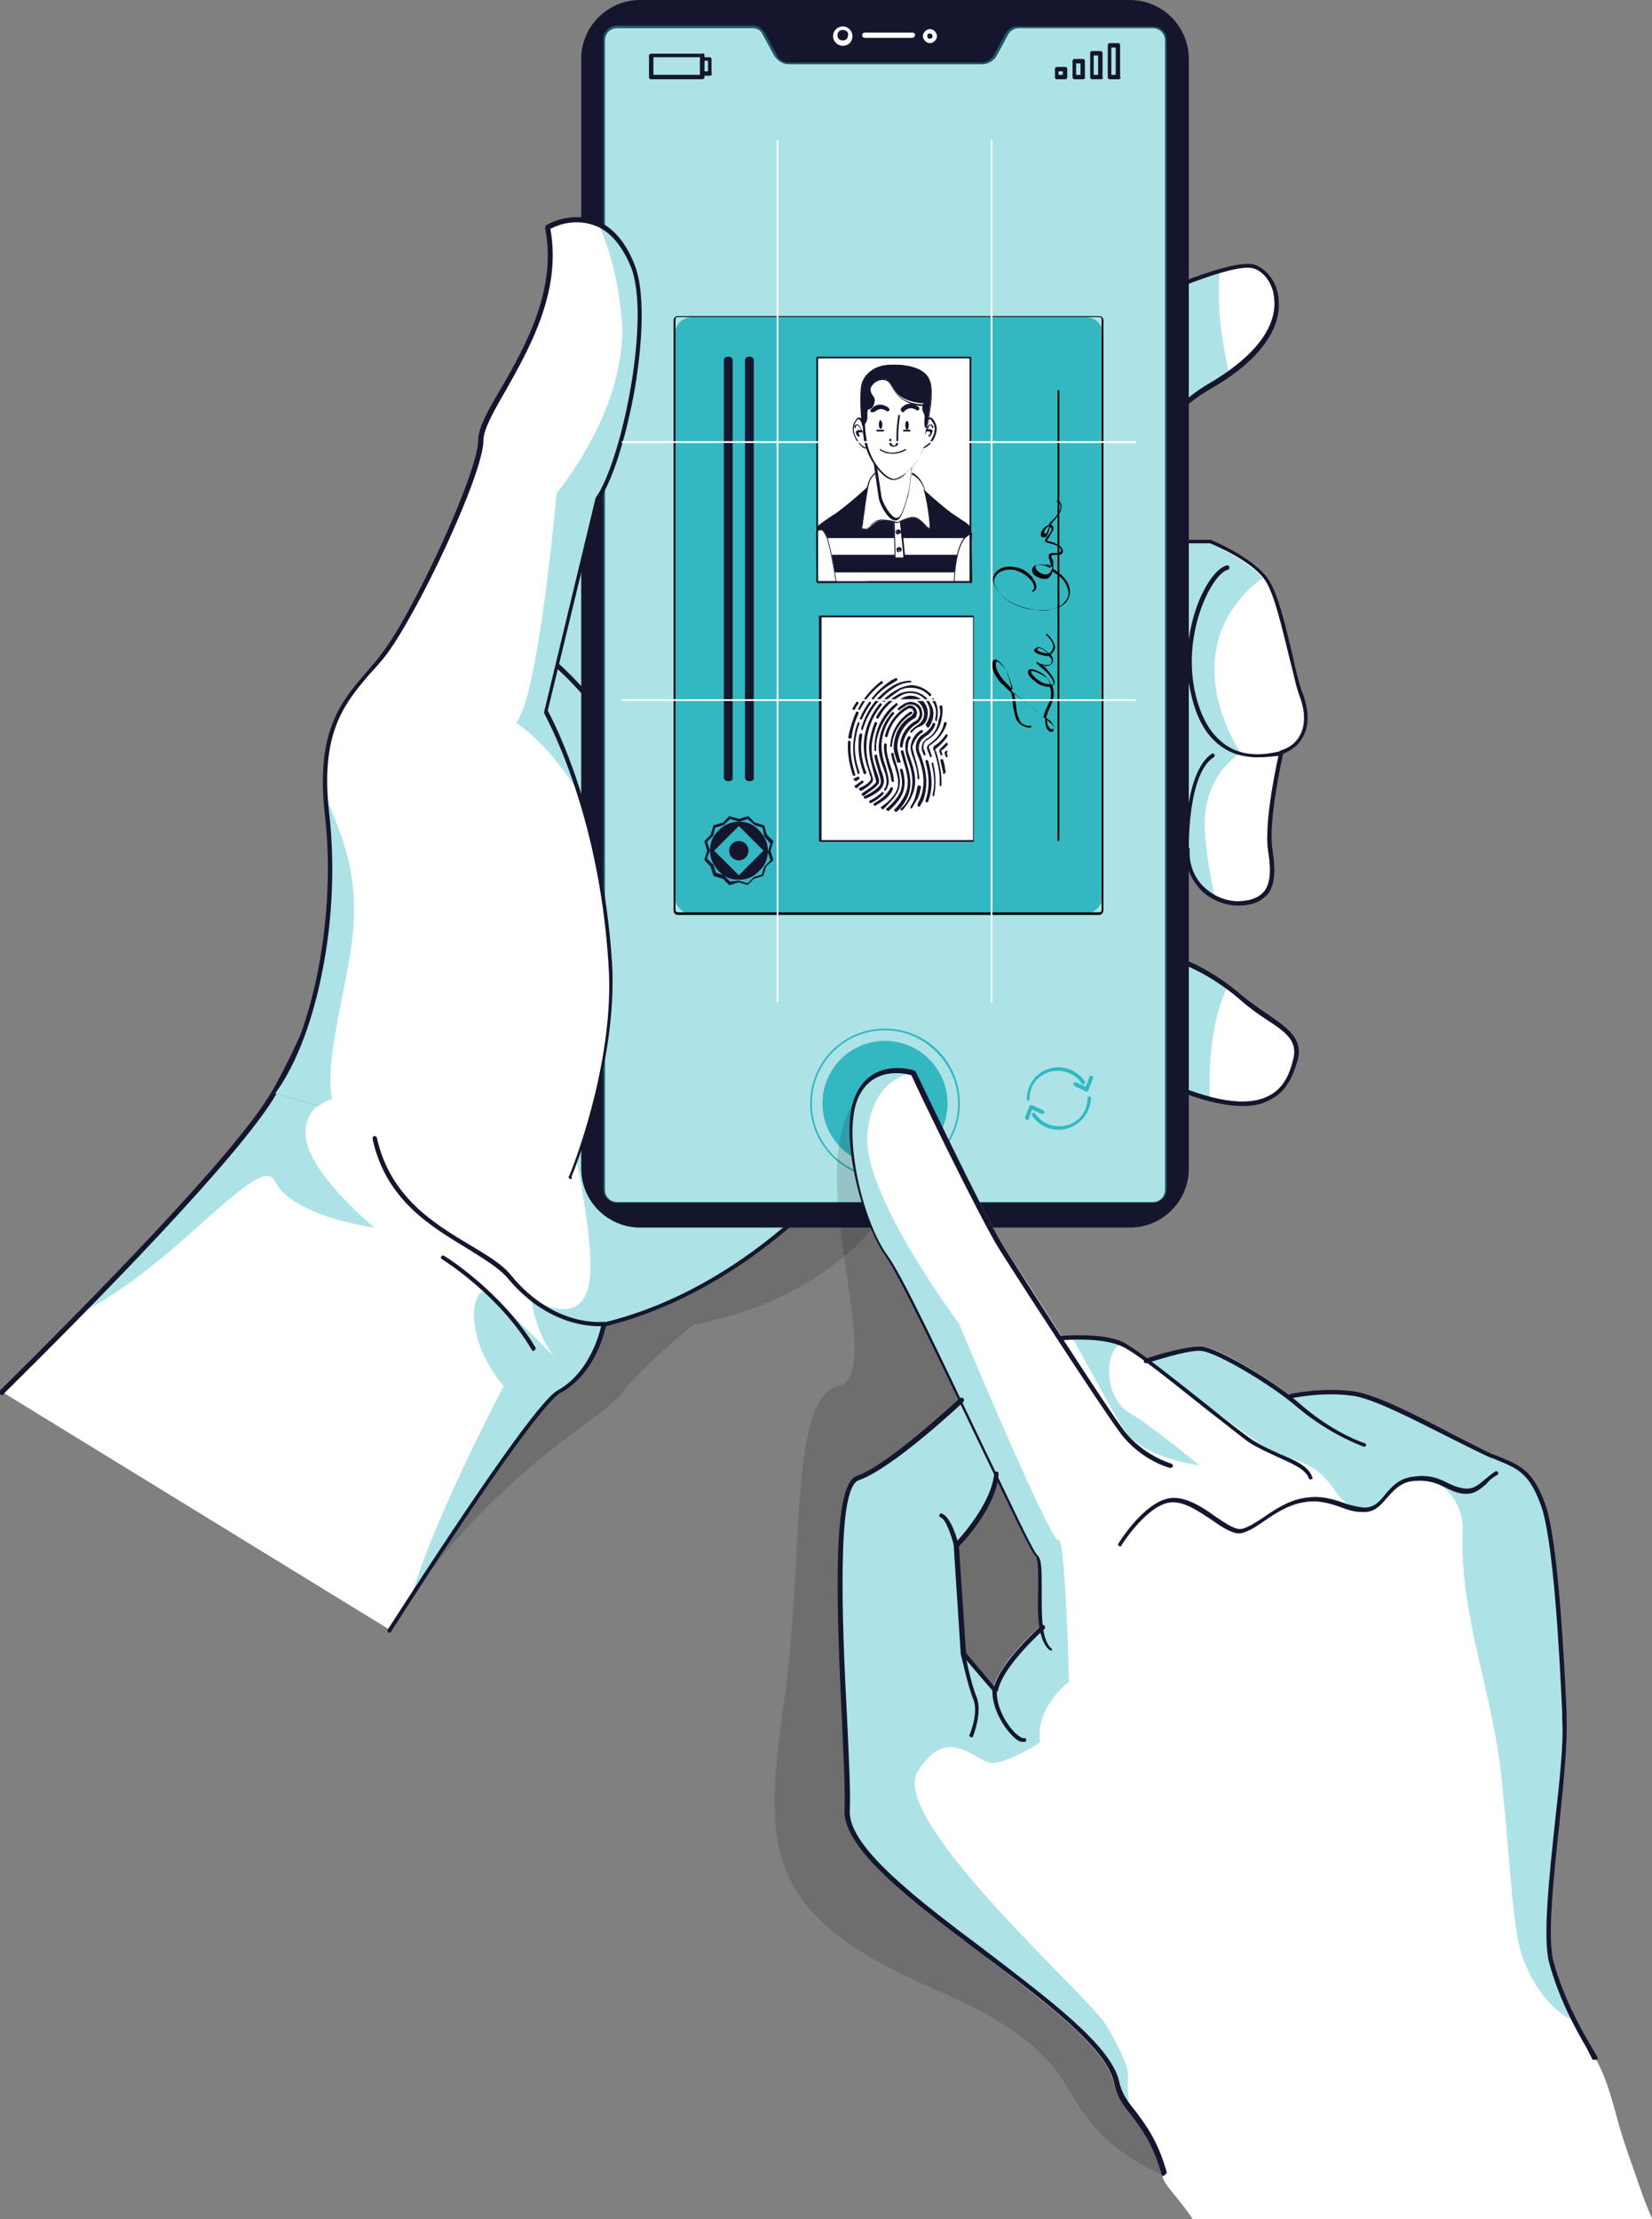 <?xml version="1.0" encoding="utf-8"?>
<!-- Generator: Adobe Illustrator 25.2.1, SVG Export Plug-In . SVG Version: 6.00 Build 0)  -->
<svg version="1.1" id="Camada_1" xmlns="http://www.w3.org/2000/svg" xmlns:xlink="http://www.w3.org/1999/xlink" x="0px" y="0px"
	 viewBox="0 0 187.6 252" style="enable-background:new 0 0 187.6 252;" xml:space="preserve">
<rect x="0" y="0" width="187.6" height="252" fill="#808080" stroke="none"/>
<style type="text/css">
	.st0{opacity:0.2;}
	.st1{opacity:0.7;}
	.st2{fill:#010202;}
	.st3{fill:#FFFFFF;}
	.st4{opacity:0.4;}
	.st5{fill:#33B8C1;}
	.st6{fill:#15162E;}
	.st7{fill:#020203;}
	.st8{fill:none;}
</style>
<g>
	<g>
		<g class="st0">
			<g class="st1">
				<path class="st2" d="M106.1,126.6c0,0-3.8,19.4-27.3,23.8c0,0-6.1,4.9-8.2,7.8c-2,2.9-12.9,7.8-24,23.2
					c-10.6-6.7-27.5-33.4-27.5-33.4l36.4-47.3L106.1,126.6z"/>
			</g>
		</g>
		<g>
			<g>
				<path class="st3" d="M127,35.4c0,0,12.7-6.2,15.4-5.1c2.8,1.1,5.4,7.5-5.2,13.6c-10.6,6.1-7.5,17.5-7.5,17.5h7.6
					c0,0,4.6,1.9,6.3,4.2c1.8,2.4,3,10.5,4,13.3c1,2.8,0.5,5.5-2.3,6.4c0,0-1.8,7.7-1.3,11.1c0.5,3.4,0.3,5.6-3,6
					c-3.3,0.4-6.6-2.4-6.3-6l-2.5,9.2l1.8,3.5c0,0,3.3,1.1,6.8,4.1c3.5,3,7.1,3.9,6.1,7.2s-3,7-13.7,2.8
					c-10.6-4.2-19.5-20.8-19.5-20.8l-6.4-57.9L127,35.4z"/>
			</g>
			<g class="st4">
				<path class="st5" d="M140.3,68.7c-5.7,7.8,0.6,16.8,0.6,16.8s-4,2.2-4.1,7.9c0,2.3,0.5,5.6,1.2,8.7c-2-1-3.4-3-3.2-5.5l-2.5,9.2
					l1.8,3.5c0,0,2.4,0.8,5.2,2.9c-1.6,3.6-2.1,8.1-1.9,12.7c-1.2-0.3-2.5-0.7-4.1-1.4c-10.6-4.2-19.5-20.8-19.5-20.8l-6.4-57.9
					l19.5-9.2c0,0,6.9-3.4,11.6-4.7c-0.4,4.4,0.5,9,1.1,11.6c-0.7,0.5-1.6,1.1-2.5,1.6c-10.6,6.1-7.5,17.5-7.5,17.5h7.6
					c0,0,4.3,1.8,6.2,4.1C142.5,66.2,141.4,67.2,140.3,68.7z"/>
			</g>
			<g>
				<path class="st3" d="M107.2,117.2c0,0-13.8,27-38.6,33.1c0,0-0.9,5.3-5.1,7.6c-2.2,1.2-11.3,14.8-19.2,27.2l-44-27
					c2.7-2.7,5.8-5.8,9-9c9.2-9.4,19-19.9,22-25c2.7-4.6,6.1-12.6,9-20.2c3.8-9.6,6.9-18.5,6.9-18.5l14.7-16.3l23.1-25.6l1,3.3
					L107.2,117.2z"/>
			</g>
			<g class="st4">
				<path class="st5" d="M84.8,43.6l22.4,73.7c0,0-13.8,27-38.6,33.1c0,0-0.9,5.3-5.1,7.6c-2,1.1-9.5,12.1-16.8,23.3
					c2.7-9.2,10.5-23.9,10.5-23.9c-5-5.9-3.5-12.2-1.5-10.4c1.9,1.7,7,6.8,7.3,7.1c-2.2-2.6-2.7-6.7-2.7-6.7s6.2,4.1,6.7-2.5
					c0.5-6.6-3.7-22.7-3.7-22.7l-11-42.4L84.8,43.6z"/>
			</g>
			<g>
				<g>
					<path class="st6" d="M141.2,125.6c-2.1,0-4.7-0.6-7.9-1.9c-10.6-4.2-19.5-20.8-19.6-21c-0.1-0.1,0-0.3,0.1-0.3
						c0.1-0.1,0.3,0,0.3,0.1c0.1,0.2,8.9,16.6,19.4,20.7c4.9,2,8.3,2.4,10.5,1.3c1.7-0.8,2.4-2.4,2.8-4c0.7-2.3-0.8-3.3-3.1-4.8
						c-0.9-0.6-1.9-1.3-2.9-2.2c-3.5-3-6.7-4.1-6.8-4.1c-0.1,0-0.1-0.1-0.1-0.1l-1.8-3.5c0-0.1,0-0.1,0-0.2l2.5-9.2
						c0-0.1,0.2-0.2,0.3-0.2c0.1,0,0.2,0.1,0.2,0.3c-0.1,1.6,0.5,3.2,1.7,4.3c1.2,1.1,2.8,1.7,4.4,1.5c1.1-0.1,1.9-0.5,2.4-1.1
						c0.8-1.1,0.7-2.8,0.4-4.6c-0.5-3.4,1.2-10.9,1.3-11.2c0-0.1,0.1-0.2,0.2-0.2c1-0.3,1.8-0.9,2.2-1.8c0.6-1.1,0.5-2.7-0.1-4.3
						c-0.4-1-0.7-2.6-1.2-4.5c-0.8-3.2-1.7-7.3-2.8-8.8c-1.6-2.2-5.7-3.9-6.2-4.1h-7.5c-0.1,0-0.2-0.1-0.2-0.2
						c0-0.1-0.8-2.9-0.3-6.6c0.5-3.4,2.3-8,7.8-11.3c6.9-4,7.7-7.7,7.5-9.6c-0.1-1.9-1.3-3.2-2.3-3.5c-2.2-0.8-11.7,3.4-15.2,5.1
						l-19.5,9.2c-0.1,0.1-0.3,0-0.3-0.1c-0.1-0.1,0-0.3,0.1-0.3l19.5-9.2c0.5-0.3,12.8-6.2,15.6-5.1c1.2,0.5,2.5,1.9,2.6,4
						c0.2,2-0.6,6-7.8,10.1c-4.3,2.5-6.9,6.2-7.6,10.9c-0.5,3,0,5.5,0.2,6.2h7.4c0,0,0.1,0,0.1,0c0.2,0.1,4.6,1.9,6.4,4.3
						c1.2,1.6,2.1,5.5,2.9,8.9c0.4,1.8,0.8,3.5,1.2,4.4c0.6,1.8,0.7,3.4,0,4.7c-0.5,1-1.3,1.6-2.3,2c-0.2,1-1.7,7.8-1.2,10.9
						c0.3,1.9,0.4,3.8-0.5,5c-0.6,0.7-1.5,1.2-2.7,1.3c-1.7,0.2-3.5-0.4-4.8-1.6c-0.9-0.9-1.5-2-1.8-3.2l-2.1,7.6l1.7,3.3
						c0.6,0.2,3.6,1.4,6.8,4.2c1,0.8,2,1.5,2.9,2.1c2.3,1.6,4.1,2.8,3.3,5.4c-0.5,1.6-1.2,3.4-3.1,4.3
						C143.3,125.4,142.3,125.6,141.2,125.6z"/>
				</g>
				<g>
					<path class="st6" d="M142.8,86c-1.3,0-2.6-0.3-3.6-0.9c-1.9-1.1-3.2-3.1-3.9-6.1c-1.7-6.8,1.6-14.1,4-14.8c0.1,0,0.3,0,0.3,0.2
						c0,0.1,0,0.3-0.2,0.3c-1.9,0.6-5.3,7.5-3.6,14.3c0.7,2.8,1.9,4.7,3.7,5.8c2,1.2,4.3,0.9,5.9,0.5c0.1,0,0.3,0,0.3,0.2
						c0,0.1,0,0.3-0.2,0.3C144.6,85.9,143.7,86,142.8,86z"/>
				</g>
				<g>
					<path class="st6" d="M134.8,96.8c-0.1,0-0.2-0.1-0.2-0.2c0-0.4-0.2-8.8,3-11c0.1-0.1,0.3,0,0.3,0.1c0.1,0.1,0,0.3-0.1,0.3
						c-3,2-2.8,10.5-2.8,10.6C135.1,96.7,135,96.8,134.8,96.8C134.8,96.8,134.8,96.8,134.8,96.8z"/>
				</g>
			</g>
			<g class="st4">
				<path class="st5" d="M42.5,139.4c0,0-9.3-1.2-11.3-5.3c-1.7-3.4-11,9.4-22,15c9.2-9.4,19-19.9,22-25c2.7-4.6,6.1-12.6,9-20.2
					c0,0,0,0,0,0c-0.1,6.2-3.5,15.8-2.5,20.8c0,0-3.6,0.9-2.9,4.8C35.5,133.6,42.5,139.4,42.5,139.4z"/>
			</g>
			<g>
				<g>
					<path class="st6" d="M44.2,185.4c0,0-0.1,0-0.1,0c-0.1-0.1-0.1-0.2-0.1-0.3c11-17.1,17.5-26.2,19.3-27.2c4-2.2,5-7.4,5-7.5
						c0-0.1,0.1-0.2,0.2-0.2c12.8-3.1,22.5-11.9,28.5-18.8c6.4-7.4,9.9-14.1,10-14.2c0.1-0.1,0.2-0.2,0.3-0.1
						c0.1,0.1,0.2,0.2,0.1,0.3c0,0.1-3.5,6.9-10,14.3c-6,6.9-15.8,15.7-28.6,18.9c-0.2,0.9-1.3,5.5-5.2,7.6
						c-1.2,0.7-5.6,5.9-19.2,27.1C44.4,185.4,44.3,185.4,44.2,185.4z"/>
				</g>
				<g>
					<path class="st6" d="M0.2,158.4c-0.1,0-0.1,0-0.2-0.1c-0.1-0.1-0.1-0.3,0-0.4c9.8-9.7,26.8-26.9,30.9-34
						c6-10.4,15.8-38.3,15.9-38.6c0,0,0-0.1,0-0.1l37.7-41.9c0.1-0.1,0.2-0.1,0.4,0c0.1,0.1,0.1,0.2,0,0.4L47.3,85.6
						c-0.5,1.3-10,28.4-15.9,38.6c-4.1,7.1-21.2,24.4-31,34.1C0.4,158.4,0.3,158.4,0.2,158.4z"/>
				</g>
				<g>
					<path class="st6" d="M70.7,85.8c-0.1,0-0.2-0.1-0.2-0.2c-1.6-4.6-7.3-9.8-7.4-9.8c-0.1-0.1-0.1-0.2,0-0.4
						c0.1-0.1,0.2-0.1,0.4,0c0.2,0.2,5.9,5.3,7.5,10C70.9,85.6,70.9,85.7,70.7,85.8C70.7,85.8,70.7,85.8,70.7,85.8z"/>
				</g>
			</g>
		</g>
		<g>
			<g>
				<path class="st6" d="M128.3,139.4H72.7c-3.7,0-6.7-3-6.7-6.7V6.7C66,3,69,0,72.7,0h55.6c3.7,0,6.7,3,6.7,6.7v126
					C135,136.4,132,139.4,128.3,139.4z"/>
			</g>
			<g>
				<path class="st3" d="M114.2,3.8l-1.3,2.4c-0.3,0.5-0.8,0.9-1.4,0.9H89.6c-0.6,0-1.2-0.3-1.4-0.9l-1.3-2.4
					c-0.3-0.5-0.8-0.9-1.4-0.9H70.1c-0.9,0-1.6,0.7-1.6,1.6v130.5c0,0.9,0.7,1.6,1.6,1.6h60.8c0.9,0,1.6-0.7,1.6-1.6V4.6
					c0-0.9-0.7-1.6-1.6-1.6h-15.2C115,2.9,114.5,3.3,114.2,3.8z"/>
				<path class="st6" d="M130.9,137H70.1c-1,0-1.9-0.9-1.9-1.9V4.6c0-1,0.9-1.9,1.9-1.9h15.2c0.7,0,1.3,0.4,1.7,1l1.3,2.4
					c0.2,0.5,0.7,0.7,1.2,0.7h21.8c0.5,0,1-0.3,1.2-0.7l1.3-2.4l0,0c0.3-0.6,1-1,1.7-1h15.2c1,0,1.9,0.9,1.9,1.9v130.5
					C132.8,136.2,131.9,137,130.9,137z M70.1,3.2c-0.8,0-1.4,0.6-1.4,1.4v130.5c0,0.8,0.6,1.4,1.4,1.4h60.8c0.8,0,1.4-0.6,1.4-1.4
					V4.6c0-0.8-0.6-1.4-1.4-1.4h-15.2c-0.5,0-1,0.3-1.2,0.7l-1.3,2.4c-0.3,0.6-1,1-1.7,1H89.6c-0.7,0-1.3-0.4-1.7-1l-1.3-2.4
					c-0.2-0.5-0.7-0.7-1.2-0.7H70.1z"/>
			</g>
			<g class="st4">
				<path class="st5" d="M114.2,3.8l-1.3,2.4c-0.3,0.5-0.8,0.9-1.4,0.9H89.6c-0.6,0-1.2-0.3-1.4-0.9l-1.3-2.4
					c-0.3-0.5-0.8-0.9-1.4-0.9H70.1c-0.9,0-1.6,0.7-1.6,1.6v130.5c0,0.9,0.7,1.6,1.6,1.6h60.8c0.9,0,1.6-0.7,1.6-1.6V4.6
					c0-0.9-0.7-1.6-1.6-1.6h-15.2C115,2.9,114.5,3.3,114.2,3.8z"/>
			</g>
			<g>
				<g>
					<path class="st5" d="M123.1,103.8H78.7c-1.2,0-2.1-0.9-2.1-2.1V38.1c0-1.2,0.9-2.1,2.1-2.1h44.5c1.2,0,2.1,0.9,2.1,2.1v63.6
						C125.2,102.8,124.3,103.8,123.1,103.8z"/>
					<path class="st7" d="M124.8,103.9H77c-0.3,0-0.5-0.2-0.5-0.5v-67c0-0.3,0.2-0.5,0.5-0.5h47.8c0.3,0,0.5,0.2,0.5,0.5v67
						C125.3,103.6,125.1,103.9,124.8,103.9z M77,36c-0.2,0-0.3,0.1-0.3,0.3v67c0,0.2,0.1,0.3,0.3,0.3h47.8c0.2,0,0.3-0.1,0.3-0.3
						v-67c0-0.2-0.1-0.3-0.3-0.3H77z"/>
				</g>
				<g>
					<g>
						<rect x="92.8" y="40.6" class="st3" width="17.4" height="25.5"/>
					</g>
					<g>
						<path class="st3" d="M92.8,66.1c3.3,0,13.8-0.1,17.4,0c0-2.1,0-4.8,0.1-6.1c-0.4-0.4-1.2-0.8-2.3-1.6
							c-1.7-1.2-4.4-3.7-4.4-3.7l-1.2,0l0-0.1l-1,0l-1,0l0,0.1l-1.2,0.1c0,0-2.7,2.4-4.4,3.7c-1.1,0.8-1.8,1.1-2.2,1.6
							C92.8,60.1,92.8,63.7,92.8,66.1z"/>
					</g>
					<g>
						<path class="st6" d="M92.8,66.2C92.8,66.2,92.7,66.2,92.8,66.2c-0.1-2.5-0.1-6.1-0.1-6.2c0,0,0,0,0-0.1c0.3-0.3,0.7-0.6,1-0.8
							c0.3-0.2,0.7-0.5,1.2-0.8c1.7-1.2,4.3-3.6,4.3-3.7c0,0,0,0,0.1,0l1.1,0c0,0,0,0,0-0.1c0,0,0,0,0.1,0l1,0l1,0c0,0,0,0,0.1,0
							c0,0,0,0,0,0.1l1.1,0c0,0,0,0,0.1,0c0,0,2.7,2.5,4.3,3.7c0.5,0.3,0.9,0.6,1.2,0.8c0.4,0.2,0.6,0.4,0.9,0.7c0,0,0.1,0,0.1,0
							s0,3.8,0,5.8l0,0.3c0,0,0,0,0,0.1c0,0,0,0-0.1,0c-2.3,0-7.2,0-11.5,0C96.2,66.2,94.1,66.2,92.8,66.2L92.8,66.2z M92.9,60.1
							c0,0.4,0,3.9,0,6c1.2,0,3.4,0,5.8,0c4.3,0,9.1,0,11.4,0l0-0.2c0-2,0.1-5.7,0.1-5.7s-0.6-0.5-1-0.7c-0.4-0.2-0.8-0.5-1.2-0.8
							c-1.6-1.1-4.1-3.4-4.3-3.6l-1.2,0c0,0-0.1,0-0.1-0.1l-0.9,0l-0.9,0c0,0,0,0.1-0.1,0.1l-1.2,0c-0.3,0.2-2.8,2.5-4.3,3.6
							c-0.5,0.3-0.8,0.6-1.2,0.8C93.5,59.5,93.2,59.8,92.9,60.1z"/>
					</g>
					<g>
						<path class="st6" d="M110.3,60.1c-0.4-0.3-0.8-0.7-1.2-1L109,59l-0.2-0.1l-0.2-0.1l-0.1-0.1c-0.1-0.1-0.2-0.2-0.4-0.3
							c-1.7-1.2-4.4-3.7-4.4-3.7l-1.2,0l0-0.1l-1,0l-1,0l0,0.1l-1.2,0.1c0,0-2.7,2.4-4.4,3.7c-0.1,0.1-0.2,0.2-0.3,0.2
							c-0.9,0.6-1.5,1-1.9,1.3c0,0,0,0.5,0,1.1l17.5,0C110.3,60.7,110.3,60.4,110.3,60.1z"/>
					</g>
					<g>
						<path class="st6" d="M110.3,63l-17.4,0c0,0.6,0,1.3,0,2l17.4,0C110.3,64.3,110.3,63.6,110.3,63z"/>
					</g>
					<g>
						<path class="st3" d="M101.5,59.2l0.1,4.2l1,0l-0.4-4.2C102.2,59.2,101.6,59,101.5,59.2z"/>
					</g>
					<g>
						<path class="st6" d="M101.6,63.5C101.5,63.5,101.5,63.4,101.6,63.5l-0.1-4.3c0,0,0,0,0,0c0.1-0.3,0.7-0.1,0.8-0.1
							c0,0,0.1,0,0.1,0.1l0.4,4.2c0,0,0,0,0,0.1c0,0,0,0-0.1,0L101.6,63.5L101.6,63.5z M101.6,59.2l0.1,4.1l0.9,0l-0.4-4.1
							C101.9,59.2,101.7,59.2,101.6,59.2L101.6,59.2z"/>
					</g>
					<g>
						<path class="st3" d="M102.1,60.4c0-0.1-0.1-0.2-0.2-0.2c0,0,0,0,0,0c-0.1,0-0.2,0.1-0.2,0.2c0,0.1,0.1,0.2,0.2,0.2
							C102,60.6,102.1,60.5,102.1,60.4z"/>
					</g>
					<g>
						<path class="st6" d="M101.9,60.7c-0.1,0-0.1,0-0.1-0.1c0,0-0.1-0.1-0.1-0.2c0-0.1,0-0.1,0.1-0.2c0.1-0.1,0.3-0.1,0.4,0
							c0,0,0.1,0.1,0.1,0.2c0,0.1,0,0.1-0.1,0.2C102,60.6,102,60.7,101.9,60.7L101.9,60.7z M101.9,60.3L101.9,60.3
							C101.9,60.3,101.8,60.3,101.9,60.3C101.8,60.4,101.8,60.4,101.9,60.3c-0.1,0.1-0.1,0.1-0.1,0.1c0,0,0,0,0.1,0c0,0,0,0,0.1,0
							C102,60.5,102,60.4,101.9,60.3C102,60.4,101.9,60.4,101.9,60.3L101.9,60.3z"/>
					</g>
					<g>
						<path class="st3" d="M102.2,62.4c0-0.1-0.1-0.2-0.2-0.2s-0.2,0.1-0.2,0.2c0,0,0,0,0,0c0,0.1,0.1,0.2,0.2,0.2c0,0,0,0,0,0
							C102.1,62.6,102.2,62.5,102.2,62.4C102.2,62.4,102.2,62.4,102.2,62.4z"/>
					</g>
					<g>
						<path class="st6" d="M102,62.7c-0.1,0-0.2-0.1-0.2-0.3c0-0.1,0-0.1,0.1-0.2c0.1-0.1,0.3-0.1,0.4,0c0,0,0.1,0.1,0.1,0.2
							c0,0.1,0,0.1-0.1,0.2C102.2,62.7,102.1,62.7,102,62.7L102,62.7z M102.1,62.4L102.1,62.4C102,62.4,102,62.4,102.1,62.4
							c-0.1,0.1-0.1,0.2,0,0.2c0,0,0,0,0.1,0C102.1,62.5,102.1,62.5,102.1,62.4L102.1,62.4C102.1,62.4,102.1,62.4,102.1,62.4z"/>
					</g>
					<g>
						<path class="st3" d="M99.7,53.6c0,0-0.7,0.2-1,1.3c-0.3,1.1-0.6,3.9-0.8,4.6c-0.2,0.6,0,0.8,0.5,0.6c0.5-0.2,1-1,1.7-1
							c0.6,0,1.2,0.1,1.8,0.3c0,0,1.1-0.6,1.8-0.6c0.7,0,1.6,1.3,1.8,1.3s-0.1-2.5-0.5-4.1s-1.4-2.4-2.6-2.4
							C101.2,53.5,99.7,53.6,99.7,53.6z"/>
					</g>
					<g>
						<path class="st6" d="M98,60.2c-0.1,0-0.1,0-0.1-0.1c-0.1-0.1-0.1-0.3,0-0.7c0.1-0.2,0.1-0.9,0.2-1.6c0.1-1.1,0.3-2.4,0.5-3
							c0.4-1.1,1.1-1.3,1.1-1.3l0,0c0,0,1.5-0.1,2.7-0.1c1.4,0,2.3,0.9,2.7,2.4c0.3,1.3,0.8,3.8,0.5,4.2c0,0-0.1,0.1-0.1,0.1
							c-0.1,0-0.3-0.2-0.6-0.5c-0.4-0.3-0.8-0.8-1.2-0.8c-0.7,0-1.7,0.6-1.8,0.6c0,0,0,0-0.1,0c-0.6-0.2-1.2-0.3-1.8-0.3
							c-0.4,0-0.8,0.3-1.1,0.6c-0.2,0.2-0.4,0.3-0.6,0.4C98.3,60.2,98.2,60.2,98,60.2z M99.7,53.7c-0.1,0-0.7,0.2-1,1.2
							c-0.2,0.6-0.4,2-0.5,3c-0.1,0.7-0.2,1.3-0.2,1.6c-0.1,0.4-0.1,0.5,0,0.5c0,0,0.1,0.1,0.4,0c0.2-0.1,0.4-0.2,0.5-0.4
							c0.3-0.3,0.7-0.6,1.2-0.6c0.6,0,1.2,0.1,1.8,0.3c0.2-0.1,1.2-0.6,1.8-0.6c0.5,0,1,0.5,1.4,0.9c0.1,0.2,0.3,0.3,0.5,0.4
							c0.1-0.2-0.1-2.3-0.5-4c-0.4-1.5-1.3-2.3-2.5-2.3C101.3,53.6,99.9,53.7,99.7,53.7L99.7,53.7z"/>
					</g>
					<g>
						<path class="st3" d="M93.9,60.9c-0.4-0.9-0.8-0.8-1.1-0.6c0,0.9,0,3.8,0,5.8l0.1,0c0.5,0,1.2,0,2.1,0l0,0
							C94.7,64.3,94.3,61.9,93.9,60.9z"/>
					</g>
					<g>
						<path class="st6" d="M92.8,66.2C92.8,66.2,92.7,66.2,92.8,66.2c-0.1-2-0.1-5-0.1-5.9c0,0,0-0.1,0-0.1c0.2-0.1,0.4-0.2,0.6-0.1
							c0.2,0.1,0.5,0.3,0.6,0.8c0.4,1,0.8,3.4,1.1,5.2c0,0,0,0.1-0.1,0.1l0,0l0,0C94.1,66.2,93.4,66.2,92.8,66.2L92.8,66.2
							L92.8,66.2z M92.9,60.3c0,1,0,3.8,0,5.7l2,0c-0.3-1.8-0.7-4.2-1.1-5.1c-0.2-0.4-0.3-0.6-0.5-0.7C93.2,60.2,93,60.2,92.9,60.3z
							"/>
					</g>
					<g>
						<path class="st3" d="M108.3,66.1c0.7,0,1.3,0,2,0c0-1.8,0-4.1,0.1-5.5C108.9,61,108.4,64,108.3,66.1z"/>
					</g>
					<g>
						<path class="st6" d="M108.3,66.2C108.3,66.2,108.2,66.2,108.3,66.2C108.2,66.1,108.2,66.1,108.3,66.2c0.1-2.4,0.5-5.3,2-5.7
							c0,0,0.1,0,0.1,0c0,0,0,0,0,0.1c-0.1,1.3,0,3.5,0,5.2l0,0.3c0,0,0,0,0,0.1c0,0,0,0-0.1,0C109.6,66.1,109,66.1,108.3,66.2
							L108.3,66.2z M110.2,60.7c-1.4,0.5-1.7,3.5-1.8,5.3c0.6,0,1.2,0,1.8,0l0-0.2C110.2,64.1,110.1,62,110.2,60.7z"/>
					</g>
					<g>
						<path class="st3" d="M105,48.5c0,0,0.4-1.8,1-0.4c0.7,1.4-1.1,3.1-1.3,2.8C104.6,50.5,105,48.5,105,48.5z"/>
					</g>
					<g>
						<path class="st6" d="M104.8,50.9c-0.1,0-0.1,0-0.1-0.1c-0.2-0.4,0.2-2.2,0.3-2.4c0-0.1,0.2-1,0.6-1c0.2,0,0.4,0.2,0.6,0.6
							c0.4,0.8,0,1.6-0.3,2.1C105.5,50.6,105.1,50.9,104.8,50.9L104.8,50.9z M105.6,47.6L105.6,47.6c-0.3,0-0.4,0.6-0.5,0.9l0,0
							c-0.2,0.8-0.4,2.1-0.3,2.3c0,0,0.3-0.1,0.6-0.4c0.5-0.6,1-1.5,0.6-2.3C105.8,47.8,105.7,47.6,105.6,47.6z M105,48.5"/>
					</g>
					<g>
						<path class="st6" d="M105,49.5L105,49.5c-0.1,0-0.1-0.1-0.1-0.1c0,0,0,0,0,0c0.1-0.2,0.4-1.1,0.7-1.2c0.1,0,0.2,0,0.2,0
							c0.1,0.1,0.2,0.2,0.2,0.3c0,0,0,0.1-0.1,0.1c0,0-0.1,0-0.1-0.1c0,0,0,0,0,0c0-0.1,0-0.2-0.1-0.2c0,0,0,0-0.1,0
							C105.5,48.4,105.2,49,105,49.5C105,49.5,105,49.5,105,49.5z"/>
					</g>
					<g>
						<path class="st6" d="M105.5,49.6C105.5,49.6,105.5,49.6,105.5,49.6c-0.1-0.1-0.1-0.1,0-0.2c0.1-0.1,0.2-0.2,0.1-0.3
							c0,0,0,0,0-0.1c-0.1,0-0.3,0-0.4,0c0,0-0.1,0-0.1-0.1c0,0,0,0,0,0c0,0,0-0.1,0.1-0.1c0,0,0,0,0,0c0.2-0.1,0.4-0.1,0.6,0
							c0.1,0,0.1,0.1,0.1,0.2C105.8,49.3,105.7,49.5,105.5,49.6C105.6,49.6,105.5,49.6,105.5,49.6z"/>
					</g>
					<g>
						<path class="st3" d="M98.1,48.5c0,0-0.4-1.8-1-0.4c-0.7,1.4,1.1,3.1,1.3,2.8C98.5,50.5,98.1,48.5,98.1,48.5z"/>
					</g>
					<g>
						<path class="st6" d="M98.2,50.9c-0.1,0-0.1,0-0.1,0c-0.5-0.3-1.7-1.7-1.1-2.9c0.2-0.4,0.4-0.6,0.6-0.6l0,0
							c0.4,0.1,0.6,0.9,0.6,1c0,0.2,0.4,2,0.3,2.4C98.4,50.9,98.3,51,98.2,50.9z M97.5,47.6L97.5,47.6c-0.1,0-0.3,0.2-0.4,0.5
							c-0.4,0.8,0.1,1.7,0.6,2.3c0.3,0.3,0.5,0.4,0.6,0.4c0.1-0.2-0.1-1.5-0.3-2.3l0,0C97.9,48.1,97.7,47.6,97.5,47.6z"/>
					</g>
					<g>
						<path class="st6" d="M98.1,49.5C98.1,49.5,98,49.5,98.1,49.5c-0.2-0.5-0.5-1.1-0.7-1.2c-0.1,0-0.1,0-0.1,0
							c-0.1,0-0.1,0.1-0.1,0.2c0,0,0,0.1-0.1,0.1c0,0-0.1,0-0.1-0.1c0,0,0,0,0,0c0-0.1,0.1-0.2,0.2-0.3c0.1,0,0.2,0,0.2,0
							c0.3,0.1,0.6,1,0.7,1.2C98.2,49.4,98.2,49.5,98.1,49.5C98.1,49.5,98.1,49.5,98.1,49.5z"/>
					</g>
					<g>
						<path class="st6" d="M97.5,49.6C97.5,49.6,97.5,49.6,97.5,49.6c-0.2-0.1-0.3-0.3-0.3-0.5c0-0.1,0-0.1,0.1-0.2
							c0.2-0.1,0.4-0.1,0.6,0c0,0,0.1,0.1,0.1,0.1c0,0,0,0,0,0c0,0-0.1,0.1-0.1,0.1c0,0,0,0,0,0c-0.1,0-0.3,0-0.4,0c0,0,0,0,0,0
							c0,0.1,0,0.2,0.1,0.3C97.6,49.5,97.7,49.5,97.5,49.6C97.6,49.6,97.6,49.6,97.5,49.6z"/>
					</g>
					<g>
						<path class="st3" d="M99.4,52.4c0,0,0.5,3.5,0.6,4.1c0.1,0.8,1.2,2.7,1.9,2.5c0.7-0.2,1.1-2.2,1.3-2.7
							c0.2-0.6,0.5-3.9,0.5-3.9L99.4,52.4z"/>
					</g>
					<g>
						<path class="st6" d="M101.6,59.1c-0.1,0-0.2-0.1-0.3-0.1c-0.7-0.4-1.4-1.8-1.5-2.4s-0.6-4.1-0.6-4.1c0,0,0,0,0-0.1
							c0,0,0,0,0.1,0l4.2,0c0,0,0,0,0.1,0c0,0,0,0,0,0.1c0,0.1-0.3,3.3-0.5,3.9c0,0.1-0.1,0.2-0.1,0.3c-0.3,1.1-0.7,2.3-1.2,2.4
							C101.8,59.1,101.7,59.1,101.6,59.1z M99.5,52.4c0.1,0.6,0.5,3.4,0.6,4c0.1,0.6,0.8,1.9,1.4,2.3c0.1,0.1,0.2,0.1,0.4,0.1
							c0.5-0.1,0.9-1.6,1.1-2.3c0-0.1,0.1-0.3,0.1-0.4c0.2-0.5,0.4-3.2,0.5-3.8L99.5,52.4z"/>
					</g>
					<g>
						<path class="st3" d="M98.2,44.4c0,0-0.3,3.2,0.1,5.6c0.3,2.4,2.1,4.4,3.1,4.5c1,0.1,3.4-2.4,3.5-3.8c0.1-1.5,0.9-5.1,0.3-6.6
							c-0.5-1.5-1.5-1.9-3.6-2S98,42.9,98.2,44.4z"/>
					</g>
					<g>
						<path class="st6" d="M101.3,54.5c-1.1-0.2-2.8-2.3-3.2-4.6c-0.3-2.3-0.1-5.4-0.1-5.6c-0.1-0.5,0.1-1.1,0.5-1.5
							c0.6-0.7,1.8-1,3.1-1c2.2,0.1,3.1,0.6,3.6,2.1c0.4,1.1,0.1,3.2-0.1,5c-0.1,0.7-0.2,1.3-0.2,1.7c-0.1,1-1,2.3-2,3.1
							C102.6,54.1,101.9,54.6,101.3,54.5L101.3,54.5z M102.7,42.2c-0.3,0-0.7-0.1-1-0.1c-1.3-0.1-2.4,0.3-3,0.9
							c-0.3,0.4-0.5,0.8-0.4,1.3c0,0,0,0,0,0c0,0-0.3,3.2,0.1,5.6c0.3,2.4,2.1,4.4,3.1,4.5c0.3,0,0.9-0.3,1.5-0.8
							c0.9-0.8,1.9-2.1,1.9-3c0-0.4,0.1-1,0.2-1.7c0.2-1.7,0.5-3.9,0.2-4.9C104.7,42.9,104.1,42.4,102.7,42.2L102.7,42.2z"/>
					</g>
					<g>
						<path class="st6" d="M97.9,48.2c0,0,0.4-0.1,0.4-0.7s-0.1-1,0.2-1.1s0.6-0.2,0.6-0.8c0.1-0.6-0.7-1.1-0.4-1.7
							c0.3-0.7,1.1-1,1.8-0.9c0.7,0.2,0.8,1.4,1.9,2.1s2.5,0.7,2.5,0.7c-0.2,0.2-0.2,0.5,0,0.7c0.1,0.2,0.2,0.4,0.2,0.7
							c0,0-0.1,1.3,0.1,1.3c0.2,0,0.5-2.8,0.5-3.3c0-0.4,0.3-2.2-0.9-3s-3.2-0.9-4.4-0.7c-1.2,0.2-1.9,0.8-2.3,1.8
							C97.6,44.4,97.9,48.2,97.9,48.2z"/>
					</g>
					<g>
						<path class="st6" d="M97.9,48.3C97.9,48.3,97.9,48.3,97.9,48.3C97.8,48.3,97.8,48.2,97.9,48.3c-0.1-0.2-0.4-3.9,0-4.9
							c0.4-1,1.2-1.6,2.4-1.9c1.3-0.2,3.3-0.1,4.5,0.7c1.1,0.7,1,2.1,1,2.8c0,0.1,0,0.2,0,0.2c0,0.2-0.1,1.1-0.2,1.8
							c-0.2,1.5-0.3,1.5-0.4,1.6c0,0-0.1,0-0.1,0c-0.2-0.2-0.1-1-0.1-1.3c0-0.2-0.1-0.4-0.2-0.6c-0.1-0.2-0.1-0.4,0-0.6
							c-0.9,0-1.7-0.3-2.4-0.8c-0.5-0.4-0.8-0.8-1.1-1.3c-0.2-0.4-0.4-0.7-0.7-0.8c-0.7-0.2-1.4,0.2-1.7,0.8c-0.1,0.3,0,0.6,0.2,0.9
							c0.2,0.2,0.3,0.5,0.2,0.8c-0.1,0.6-0.4,0.7-0.6,0.8l-0.1,0c-0.1,0.1-0.1,0.3-0.1,0.6c0,0.1,0,0.2,0,0.4
							C98.4,48.2,98,48.3,97.9,48.3C97.9,48.3,97.9,48.3,97.9,48.3z M102.7,41.6c-0.8-0.1-1.6-0.1-2.3,0c-1.2,0.2-1.9,0.7-2.3,1.8
							c-0.4,0.9-0.2,4-0.1,4.6c0.2-0.1,0.2-0.3,0.2-0.5c0-0.1,0-0.2,0-0.4c0-0.4,0-0.7,0.2-0.8l0.1,0c0.2-0.1,0.4-0.2,0.5-0.7
							c0-0.3-0.1-0.5-0.2-0.7c-0.2-0.3-0.3-0.6-0.2-1c0.3-0.7,1.2-1.1,1.9-0.9c0.4,0.1,0.6,0.5,0.8,0.9c0.3,0.5,0.6,0.9,1.1,1.3
							c1.1,0.8,2.5,0.7,2.5,0.7c0,0,0.1,0,0.1,0c0,0,0,0.1,0,0.1c-0.1,0.2-0.1,0.4,0,0.6c0.1,0.2,0.2,0.5,0.2,0.7
							c0,0.4,0,0.8,0.1,1.1c0.2-0.4,0.4-2.7,0.4-3.2c0-0.1,0-0.1,0-0.3c0-0.7,0.1-2-0.9-2.7C104.1,42,103.4,41.7,102.7,41.6z"/>
					</g>
					<g>
						<path class="st6" d="M100.2,48.2c0,0.3-0.1,0.5-0.2,0.5c-0.1,0-0.2-0.2-0.2-0.5c0-0.3,0.1-0.5,0.2-0.5
							C100.1,47.8,100.2,48,100.2,48.2z"/>
					</g>
					<g>
						<path class="st6" d="M103.2,48.3c0,0.3-0.1,0.5-0.2,0.5s-0.2-0.2-0.2-0.5c0-0.3,0.1-0.5,0.2-0.5
							C103.1,47.8,103.2,48,103.2,48.3z"/>
					</g>
					<g>
						<path class="st3" d="M101.9,47.2c-0.1,0.8-0.2,1.5-0.2,2.3c0,0.7,0.1,1.1-0.3,1.1c-0.4,0-0.3-0.7-0.3-0.7"/>
					</g>
					<g>
						<path class="st6" d="M101.3,50.7c-0.1,0-0.2-0.1-0.2-0.1c-0.2-0.2-0.1-0.7-0.1-0.7c0,0,0-0.1,0.1-0.1l0,0c0,0,0.1,0,0.1,0.1
							l0,0c0,0.2,0,0.4,0.1,0.6c0,0,0.1,0.1,0.2,0.1c0.1,0,0.1,0,0.2-0.1c0.1-0.1,0.1-0.4,0.1-0.8l0-0.2c0-0.8,0.1-1.6,0.2-2.3
							c0,0,0-0.1,0.1-0.1l0,0c0,0,0.1,0,0.1,0.1c0,0,0,0,0,0c-0.1,0.8-0.2,1.5-0.2,2.3l0,0.2c0,0.4,0,0.8-0.1,0.9
							C101.6,50.7,101.5,50.8,101.3,50.7L101.3,50.7z"/>
					</g>
					<g>
						<path class="st3" d="M100,51c0,0,1.1,1,2.9,0"/>
					</g>
					<g>
						<path class="st6" d="M101,51.5c-0.4,0-0.8-0.2-1.1-0.4c0,0,0-0.1,0-0.1c0,0,0,0,0,0c0,0,0.1,0,0.1,0c0,0,0,0,0,0
							c0,0,1.1,0.9,2.8,0c0,0,0.1,0,0.1,0s0,0.1,0,0.1C102.4,51.4,101.7,51.6,101,51.5z"/>
					</g>
					<g>
						<path class="st6" d="M99,46.8c0,0-0.1,0-0.1,0c-0.1-0.1-0.1-0.2,0-0.3c0,0,0,0,0,0c0.3-0.4,1-0.9,2-0.2
							c0.1,0.1,0.1,0.2,0.1,0.3s-0.2,0.1-0.3,0.1c-0.8-0.6-1.4,0.1-1.4,0.1C99.1,46.8,99,46.8,99,46.8z"/>
					</g>
					<g>
						<path class="st6" d="M102.5,46.8c-0.1,0-0.2-0.1-0.2-0.3c0,0,0-0.1,0-0.1c0.3-0.4,1-0.9,2-0.2c0.1,0.1,0.1,0.2,0.1,0.3
							c-0.1,0.1-0.2,0.1-0.3,0.1c-0.8-0.6-1.4,0.1-1.4,0.1C102.7,46.8,102.6,46.8,102.5,46.8z"/>
					</g>
					<g>
						<line class="st8" x1="99.6" y1="48.9" x2="100.4" y2="48.9"/>
					</g>
					<g>
						<path class="st6" d="M99.6,49c0,0-0.1-0.1-0.1-0.1c0,0,0-0.1,0.1-0.1l0.7,0c0,0,0.1,0,0.1,0.1c0,0,0,0,0,0c0,0,0,0.1-0.1,0.1
							c0,0,0,0,0,0L99.6,49L99.6,49z"/>
					</g>
					<g>
						<line class="st8" x1="102.6" y1="48.9" x2="103.4" y2="48.9"/>
					</g>
					<g>
						<path class="st6" d="M102.6,49C102.6,49,102.6,49,102.6,49c-0.1-0.1,0-0.2,0-0.2l0.7,0c0,0,0.1,0,0.1,0.1c0,0,0,0.1-0.1,0.1
							L102.6,49L102.6,49z"/>
					</g>
					<g>
						<path class="st6" d="M92.8,66.2C92.8,66.2,92.8,66.2,92.8,66.2c-0.1-0.1-0.1-0.1-0.1-0.1l0-25.5c0-0.1,0.1-0.1,0.1-0.1l17.4,0
							c0.1,0,0.1,0.1,0.1,0.1l0,25.5c0,0,0,0.1,0,0.1c0,0,0,0-0.1,0L92.8,66.2L92.8,66.2z M92.9,40.7l0,25.3l17.2,0l0-25.3
							L92.9,40.7z"/>
					</g>
				</g>
				<g>
					<g>
						<rect x="93.2" y="70" class="st3" width="17.4" height="25.5"/>
					</g>
					<g>
						<g>
							<path class="st6" d="M107.6,85.3c-0.1-0.1-0.1-0.1-0.2,0c0,0-0.1,0.1-0.1,0.1c0,0-0.1,0.1,0,0.2c0,0.1,0.1,0.2,0.1,0.3
								c0,0.1,0.1,0.1,0.1,0.1c0,0,0,0,0,0c0.1,0,0.1-0.1,0.1-0.2c0-0.1,0-0.1-0.1-0.2c0,0,0,0,0,0
								C107.6,85.4,107.6,85.3,107.6,85.3z"/>
						</g>
						<g>
							<path class="st6" d="M107.4,87.7c-0.1-0.4-0.1-0.9-0.3-1.4c0-0.1-0.1-0.1-0.2-0.1c-0.1,0-0.1,0.1-0.1,0.2
								c0.1,0.5,0.2,0.9,0.3,1.3c0,0,0,0.1,0,0.1c0,0.1,0.1,0.1,0.1,0.1c0,0,0,0,0,0c0.1,0,0.1-0.1,0.1-0.2
								C107.5,87.8,107.5,87.7,107.4,87.7z"/>
						</g>
						<g>
							<path class="st6" d="M107.6,84.6c0.1-0.1,0-0.2,0-0.2c-0.1-0.1-0.2,0-0.2,0c-0.2,0.2-0.4,0.4-0.6,0.6
								c-0.1,0.1-0.2,0.3-0.1,0.4c0,0.1,0.1,0.2,0.1,0.3c0,0.1,0.1,0.1,0.1,0.1c0,0,0,0,0,0c0.1,0,0.1-0.1,0.1-0.2
								c0-0.1-0.1-0.2-0.1-0.3c0,0,0-0.1,0-0.1C107.2,85.1,107.4,84.8,107.6,84.6z"/>
						</g>
						<g>
							<path class="st6" d="M96.9,80.6C96.9,80.6,96.9,80.6,96.9,80.6c0.1,0,0.2,0,0.2-0.1c0.1-0.2,0.2-0.4,0.4-0.6
								c0-0.1,0-0.2-0.1-0.2c-0.1,0-0.2,0-0.2,0.1c-0.1,0.2-0.3,0.4-0.4,0.7C96.8,80.5,96.8,80.6,96.9,80.6z"/>
						</g>
						<g>
							<path class="st6" d="M106.2,85.1C106.2,85.1,106.2,85.1,106.2,85.1c0.6-0.5,1.1-1,1.4-1.5c0-0.1,0-0.2,0-0.2
								c-0.1,0-0.2,0-0.2,0c-0.3,0.5-0.8,1-1.3,1.3c-0.1,0.1-0.2,0.3-0.1,0.4c0,0.1,0,0.1,0.1,0.2c0.3,1,0.7,2.4,0.6,3.8
								c0,0.1,0.1,0.2,0.1,0.2c0,0,0,0,0,0c0.1,0,0.1-0.1,0.1-0.1c0.1-1.5-0.3-2.8-0.6-3.9C106.2,85.3,106.2,85.2,106.2,85.1z"/>
						</g>
						<g>
							<path class="st6" d="M97.5,80.6C97.6,80.6,97.6,80.6,97.5,80.6c0.1,0,0.2,0,0.2-0.1c0.6-1.1,1.4-2.1,2.5-2.9
								c0.1,0,0.1-0.1,0-0.2c0-0.1-0.1-0.1-0.2,0c-1,0.8-1.9,1.8-2.5,3C97.4,80.5,97.5,80.6,97.5,80.6z"/>
						</g>
						<g>
							<path class="st6" d="M96.5,83.9C96.5,83.9,96.5,83.9,96.5,83.9c0.1,0,0.2-0.1,0.2-0.1c0.1-1,0.4-1.9,0.8-2.8
								c0-0.1,0-0.2-0.1-0.2c-0.1,0-0.2,0-0.2,0.1c-0.4,0.9-0.7,1.9-0.9,2.9C96.4,83.8,96.4,83.8,96.5,83.9z"/>
						</g>
						<g>
							<path class="st6" d="M97,88.1C97,88.1,97,88.1,97,88.1c0.1,0,0.2-0.1,0.1-0.2c-0.3-1-0.6-2.2-0.5-3.6c0-0.1-0.1-0.2-0.1-0.2
								c-0.1,0-0.2,0.1-0.2,0.1c-0.1,1.5,0.2,2.7,0.5,3.7C96.9,88.1,96.9,88.1,97,88.1z"/>
						</g>
						<g>
							<path class="st6" d="M105.9,86.6c-0.1,0-0.1,0.1-0.1,0.2c0.3,1.2,0.4,2.3,0.1,3.4c0,0.1,0,0.2,0.1,0.2c0,0,0,0,0,0
								c0.1,0,0.1,0,0.1-0.1c0.2-1.1,0.2-2.2-0.1-3.5C106,86.6,105.9,86.5,105.9,86.6z"/>
						</g>
						<g>
							<path class="st6" d="M105.5,84.5c0,0-0.1,0.1-0.1,0.1c-0.1,0.1-0.2,0.3-0.1,0.5c0,0.1,0.1,0.3,0.2,0.5c0,0.1,0.1,0.2,0.1,0.3
								c0,0.1,0.1,0.1,0.1,0.1c0,0,0,0,0,0c0.1,0,0.1-0.1,0.1-0.2c0-0.1-0.1-0.2-0.1-0.3c-0.1-0.2-0.1-0.4-0.2-0.5
								c0-0.1,0-0.2,0-0.3c0,0,0,0,0,0c1-0.6,1.7-1.5,2-2.5c0-0.1,0-0.2-0.1-0.2c-0.1,0-0.2,0-0.2,0.1
								C107,83.1,106.4,83.9,105.5,84.5z"/>
						</g>
						<g>
							<path class="st6" d="M99,79.3c-0.1,0.1,0,0.2,0,0.2c0,0,0.1,0,0.1,0c0,0,0.1,0,0.1-0.1c0.6-0.8,1.4-1.4,2.3-1.9
								c0.1-0.1,0.2-0.1,0.3-0.2c0.1,0,0.1-0.1,0.1-0.2c0-0.1-0.1-0.1-0.2-0.1c-0.1,0.1-0.2,0.1-0.4,0.2
								C100.4,77.8,99.6,78.5,99,79.3z"/>
						</g>
						<g>
							<path class="st6" d="M97.7,81.7C97.7,81.7,97.7,81.7,97.7,81.7c0.1,0,0.2,0,0.2-0.1c0.3-0.6,0.6-1.2,1-1.7c0-0.1,0-0.2,0-0.2
								c-0.1,0-0.2,0-0.2,0c-0.4,0.6-0.8,1.2-1,1.8C97.6,81.5,97.6,81.6,97.7,81.7z"/>
						</g>
						<g>
							<path class="st6" d="M97.4,82.1c-0.3,0.7-0.4,1.5-0.5,2.3c-0.1,1.4,0.2,2.5,0.5,3.4c0,0.1,0.1,0.1,0.1,0.1c0,0,0,0,0,0
								c0.1,0,0.1-0.1,0.1-0.2c-0.3-0.9-0.6-2-0.5-3.3c0.1-0.7,0.2-1.5,0.5-2.2c0-0.1,0-0.2-0.1-0.2C97.5,82,97.4,82,97.4,82.1z"/>
						</g>
						<g>
							<path class="st6" d="M97.5,88.5c0.1,0,0.1-0.1,0.1-0.2c0-0.1-0.1-0.1-0.2-0.1c-0.1,0-0.1,0.1-0.2,0.1c-0.1,0-0.2,0.1-0.2,0.1
								c-0.1,0-0.1,0.1,0,0.2c0,0,0.1,0.1,0.1,0.1c0,0,0.1,0,0.1,0c0.1,0,0.1-0.1,0.2-0.1C97.4,88.6,97.4,88.6,97.5,88.5z"/>
						</g>
						<g>
							<path class="st6" d="M105.2,86.3c-0.1,0-0.1,0.1-0.1,0.2c0.3,1.1,0.6,2.7,0,4.4c0,0.1,0,0.2,0.1,0.2c0,0,0,0,0.1,0
								c0.1,0,0.1,0,0.1-0.1c0.7-1.8,0.3-3.5,0-4.6C105.3,86.3,105.3,86.3,105.2,86.3z"/>
						</g>
						<g>
							<path class="st6" d="M105.2,83.9c-0.1,0.1-0.2,0.2-0.3,0.3c-0.2,0.3-0.3,0.7-0.2,1c0,0.1,0.1,0.3,0.2,0.5
								c0,0.1,0.1,0.1,0.1,0.1c0,0,0,0,0,0c0.1,0,0.1-0.1,0.1-0.2c-0.1-0.2-0.1-0.4-0.2-0.5c-0.1-0.3,0-0.6,0.1-0.8
								c0.1-0.1,0.1-0.2,0.2-0.2c0.9-0.5,1.5-1.3,1.7-2.3c0.1-0.5,0.2-1.1,0.1-1.6c0-0.1-0.1-0.1-0.2-0.1c-0.1,0-0.1,0.1-0.1,0.2
								c0.1,0.5,0.1,1-0.1,1.4C106.5,82.7,106,83.5,105.2,83.9z"/>
						</g>
						<g>
							<path class="st6" d="M97.8,82.7c0,0.1,0,0.2,0.1,0.2c0,0,0,0,0,0c0.1,0,0.1,0,0.1-0.1c0.6-2,1.9-3.7,3.7-4.8
								c0.5-0.3,1.1-0.5,1.7-0.5c0.1,0,0.1-0.1,0.1-0.1s-0.1-0.1-0.1-0.1c-0.7,0-1.3,0.2-1.9,0.5C99.7,78.9,98.4,80.6,97.8,82.7z"/>
						</g>
						<g>
							<polygon class="st6" points="98.2,88 98.2,88 98.1,88 							"/>
						</g>
						<g>
							<path class="st6" d="M97.8,84.4c0-0.3,0.1-0.6,0.1-0.9c0-0.1,0-0.2-0.1-0.2c-0.1,0-0.2,0-0.2,0.1c-0.1,0.3-0.1,0.6-0.1,0.9
								c-0.1,1.5,0.3,2.7,0.6,3.6l0.1,0l0.2-0.1C98.1,87,97.7,85.8,97.8,84.4z"/>
						</g>
						<g>
							<path class="st6" d="M98,88.9c0.1,0,0.1-0.1,0-0.2c0-0.1-0.1-0.1-0.2,0c-0.1,0.1-0.3,0.2-0.4,0.3c-0.1,0.1-0.2,0.1-0.3,0.2
								c-0.1,0-0.1,0.1,0,0.2c0,0,0.1,0.1,0.1,0.1c0,0,0.1,0,0.1,0c0.1-0.1,0.2-0.1,0.2-0.2C97.7,89.1,97.9,89,98,88.9z"/>
						</g>
						<g>
							<path class="st6" d="M104.6,85.9c0-0.1-0.1-0.3-0.2-0.5c-0.1-0.4-0.1-0.9,0.2-1.3c0.1-0.2,0.3-0.3,0.4-0.4
								c0.5-0.3,1-0.8,1.2-1.4c0-0.1,0-0.2-0.1-0.2c-0.1,0-0.2,0-0.2,0.1c-0.2,0.5-0.6,0.9-1.1,1.2c-0.2,0.1-0.4,0.3-0.5,0.5
								c-0.3,0.4-0.4,1-0.2,1.6c0.1,0.2,0.1,0.4,0.2,0.5c0.4,1.1,1,3,0.1,4.9c-0.1,0.2-0.2,0.3-0.2,0.5c0,0.1,0,0.2,0.1,0.2
								c0,0,0,0,0.1,0c0.1,0,0.1,0,0.1-0.1c0.1-0.2,0.2-0.4,0.3-0.5C105.6,88.9,105,87,104.6,85.9z"/>
						</g>
						<g>
							<path class="st6" d="M106.2,81.6C106.2,81.7,106.2,81.7,106.2,81.6c0,0.2,0,0.2,0.1,0.3c0,0,0,0,0,0c0.1,0,0.1,0,0.1-0.1
								c0,0,0-0.1,0-0.1c0.2-0.8,0.1-1.6-0.3-2.3c0-0.1-0.1-0.1-0.2-0.1c-0.1,0-0.1,0.1-0.1,0.2C106.3,80.2,106.4,80.9,106.2,81.6z"
								/>
						</g>
						<g>
							<path class="st6" d="M101.9,78.3c-0.6,0.3-1.1,0.7-1.6,1.2c-0.1,0.1-0.1,0.2,0,0.2c0,0,0.1,0,0.1,0c0,0,0.1,0,0.1,0
								c0.4-0.5,1-0.8,1.5-1.2c0.4-0.3,0.9-0.4,1.4-0.4c0.8,0,1.6,0.3,2.1,0.9c0.1,0.1,0.1,0.1,0.2,0c0.1-0.1,0.1-0.1,0-0.2
								c-0.6-0.6-1.4-1-2.3-1C102.9,77.9,102.4,78,101.9,78.3z"/>
						</g>
						<g>
							<path class="st6" d="M98.8,89.1c0,0,0.1-0.1,0.1-0.1c0.2-0.2,0.3-0.4,0.2-0.7c-0.1-0.2-0.1-0.5-0.2-0.6
								c-0.3-0.9-0.6-2-0.5-3.3c0.1-1.6,0.7-3.1,1.7-4.3c0.1-0.1,0-0.2,0-0.2c-0.1-0.1-0.2,0-0.2,0c-1,1.2-1.7,2.8-1.8,4.4
								c-0.1,1.4,0.3,2.5,0.6,3.4c0,0.1,0.1,0.4,0.2,0.6c0,0.1,0,0.3-0.1,0.4c0,0-0.1,0-0.1,0.1c-0.2,0.2-0.5,0.4-0.9,0.6
								c-0.1,0-0.2,0.1-0.2,0.1c-0.1,0-0.1,0.1,0,0.2c0,0,0.1,0.1,0.1,0.1c0,0,0.1,0,0.1,0c0.1,0,0.1-0.1,0.2-0.1
								C98.3,89.5,98.6,89.3,98.8,89.1z"/>
						</g>
						<g>
							<path class="st6" d="M104.4,89.2c-0.1,0-0.2,0-0.2,0.1c-0.1,0.5-0.2,0.9-0.3,1.3c-0.1,0.3-0.3,0.7-0.5,1c0,0.1,0,0.2,0,0.2
								c0,0,0.1,0,0.1,0c0,0,0.1,0,0.1-0.1c0.2-0.3,0.4-0.7,0.6-1c0.2-0.4,0.3-0.9,0.4-1.4C104.5,89.3,104.5,89.2,104.4,89.2z"/>
						</g>
						<g>
							<path class="st6" d="M104.7,83.2c0.1,0,0.1-0.1,0.1-0.2c0-0.1-0.1-0.1-0.2-0.1c-0.7,0.4-1.1,1.1-1.2,1.9
								c0,0.3,0.1,0.8,0.3,1.3c0.2,0.6,0.5,1.4,0.5,2.3c0,0.1,0.1,0.1,0.1,0.1c0,0,0,0,0,0c0.1,0,0.1-0.1,0.1-0.2
								c-0.1-0.9-0.3-1.7-0.5-2.3c-0.1-0.4-0.3-1-0.3-1.2C103.8,84.2,104.2,83.5,104.7,83.2z"/>
						</g>
						<g>
							<path class="st6" d="M105.3,82.6C105.3,82.6,105.3,82.6,105.3,82.6c0.1,0,0.2,0,0.2,0c0.2-0.3,0.3-0.6,0.4-0.9
								c0.2-0.7,0.1-1.3-0.3-1.9c-0.4-0.8-1.3-1.3-2.2-1.3c-0.4,0-0.9,0.1-1.3,0.3c-1.1,0.6-2,1.5-2.6,2.6c0,0.1,0,0.2,0.1,0.2
								c0.1,0,0.2,0,0.2-0.1c0.6-1.1,1.4-1.9,2.5-2.5c0.3-0.2,0.7-0.3,1.1-0.3c0.8,0,1.5,0.4,1.9,1.1c0.3,0.5,0.4,1.1,0.2,1.7
								c-0.1,0.3-0.2,0.5-0.4,0.8C105.2,82.4,105.2,82.5,105.3,82.6z"/>
						</g>
						<g>
							<path class="st6" d="M99.8,88.9c0.1-0.2,0-0.6-0.3-1.4c-0.3-0.8-0.6-1.9-0.5-3c0.1-0.8,0.3-1.6,0.6-2.3c0-0.1,0-0.2-0.1-0.2
								c-0.1,0-0.2,0-0.2,0.1c-0.3,0.8-0.5,1.6-0.6,2.4c-0.1,1.2,0.3,2.3,0.5,3.2c0.1,0.3,0.3,1,0.3,1.1c-0.2,0.4-1.2,1-1.5,1.2
								c0,0-0.1,0.1-0.1,0.1c-0.1,0-0.1,0.1,0,0.2c0,0,0.1,0.1,0.1,0.1c0,0,0.1,0,0.1,0c0,0,0.1-0.1,0.1-0.1
								C98.8,89.8,99.6,89.4,99.8,88.9z"/>
						</g>
						<g>
							<path class="st6" d="M103.4,86.2c-0.2-0.5-0.4-1.1-0.3-1.4c0-0.4,0.1-0.7,0.3-1c0-0.1,0-0.2-0.1-0.2c-0.1,0-0.2,0-0.2,0.1
								c-0.2,0.3-0.3,0.7-0.3,1.1c0,0.4,0.1,1,0.3,1.5c0.4,1.1,0.8,2.5,0.2,4.1c-0.2,0.5-0.5,1-1,1.4c-0.1,0.1-0.1,0.2,0,0.2
								c0,0,0.1,0,0.1,0c0,0,0.1,0,0.1,0c0.4-0.5,0.8-1,1-1.5C104.3,88.9,103.8,87.4,103.4,86.2z"/>
						</g>
						<g>
							<path class="st6" d="M105.3,81.5c0.1-0.5,0.1-1-0.2-1.5c-0.3-0.6-1-1-1.7-1c-0.3,0-0.7,0.1-1,0.3c-0.1,0-0.1,0.1-0.1,0.2
								c0,0.1,0.1,0.1,0.2,0.1c0.2-0.1,0.5-0.2,0.8-0.2c0.6,0,1.1,0.3,1.4,0.8c0.2,0.4,0.3,0.8,0.2,1.2c-0.1,0.4-0.4,0.8-0.8,1
								c-0.3,0.2-0.5,0.4-0.7,0.6c-0.1,0.1,0,0.2,0,0.2c0,0,0.1,0,0.1,0c0,0,0.1,0,0.1-0.1c0.2-0.2,0.4-0.4,0.6-0.5
								C104.9,82.4,105.2,82,105.3,81.5z"/>
						</g>
						<g>
							<path class="st6" d="M101.9,80.1c0.1-0.1,0.1-0.1,0-0.2c-0.1-0.1-0.1-0.1-0.2,0c-1.4,1.1-2.3,2.8-2.4,4.7c0,0.2,0,0.4,0,0.6
								c0,0.1,0.1,0.1,0.1,0.1c0,0,0,0,0,0c0.1,0,0.1-0.1,0.1-0.2c0-0.2,0-0.4,0-0.6C99.7,82.8,100.6,81.2,101.9,80.1z"/>
						</g>
						<g>
							<path class="st6" d="M100.3,89.1c0.2-0.4,0-1-0.3-1.8c-0.1-0.4-0.3-1-0.4-1.5c0-0.1-0.1-0.1-0.2-0.1c-0.1,0-0.1,0.1-0.1,0.2
								c0.1,0.6,0.3,1.1,0.4,1.5c0.2,0.7,0.4,1.2,0.3,1.6c-0.2,0.5-1,1-1.8,1.4c-0.1,0-0.1,0.1-0.1,0.2c0,0,0.1,0.1,0.1,0.1
								c0,0,0,0,0.1,0C99.2,90.3,100.1,89.8,100.3,89.1z"/>
						</g>
						<g>
							<path class="st6" d="M102.9,86.4c-0.1-0.4-0.2-0.7-0.3-1.1c0-0.1-0.1-0.1-0.2-0.1c-0.1,0-0.1,0.1-0.1,0.2
								c0.1,0.4,0.2,0.7,0.3,1.1c0.3,1,0.8,2.3,0.2,3.7c-0.3,0.6-0.7,1.2-1.2,1.7c-0.1,0.1-0.1,0.1,0,0.2c0,0,0.1,0.1,0.1,0.1
								c0,0,0.1,0,0.1,0c0.6-0.5,1-1.1,1.3-1.8C103.7,88.9,103.2,87.5,102.9,86.4z"/>
						</g>
						<g>
							<path class="st6" d="M102.4,84.9c0.1,0,0.1-0.1,0.1-0.1c0.1-1.1,0.7-2.1,1.6-2.6c0.3-0.2,0.5-0.5,0.6-0.8
								c0.1-0.3,0-0.7-0.1-1c-0.2-0.4-0.7-0.7-1.2-0.7c-0.2,0-0.5,0.1-0.7,0.2c-0.3,0.2-0.5,0.3-0.7,0.5c-0.1,0.1-0.1,0.1,0,0.2
								c0.1,0.1,0.1,0.1,0.2,0c0.2-0.2,0.5-0.3,0.7-0.5c0.2-0.1,0.3-0.1,0.5-0.1c0.4,0,0.7,0.2,0.9,0.5c0.1,0.2,0.2,0.5,0.1,0.8
								c-0.1,0.3-0.2,0.5-0.5,0.6c-1,0.6-1.7,1.7-1.7,2.9C102.2,84.8,102.3,84.9,102.4,84.9C102.4,84.9,102.4,84.9,102.4,84.9z"/>
						</g>
						<g>
							<path class="st6" d="M100.4,89.6c0,0.1,0,0.2,0,0.2c0,0,0.1,0,0.1,0c0,0,0.1,0,0.1-0.1c0.1-0.1,0.2-0.3,0.2-0.4
								c0.3-0.6,0-1.3-0.2-2.2c-0.3-0.8-0.5-1.6-0.5-2.6c0.1-1.3,0.6-2.5,1.4-3.4c0.1-0.1,0-0.2,0-0.2c-0.1-0.1-0.2,0-0.2,0
								c-0.9,1-1.4,2.2-1.5,3.6c-0.1,1,0.2,1.9,0.5,2.7c0.3,0.8,0.5,1.5,0.3,2C100.6,89.4,100.5,89.5,100.4,89.6z"/>
						</g>
						<g>
							<path class="st6" d="M100.3,90c-0.1-0.1-0.2-0.1-0.2,0c-0.3,0.3-0.7,0.6-1.3,0.9c-0.1,0-0.1,0.1-0.1,0.2c0,0,0.1,0.1,0.1,0.1
								c0,0,0.1,0,0.1,0c0.6-0.3,1-0.6,1.3-0.9C100.4,90.1,100.4,90,100.3,90z"/>
						</g>
						<g>
							<path class="st6" d="M102.5,90.1c0.4-1,0.2-2,0-2.7c0-0.1-0.1-0.1-0.2-0.1c-0.1,0-0.1,0.1-0.1,0.2c0.2,0.7,0.4,1.6,0,2.5
								c-0.3,0.6-0.8,1.2-1.5,1.8c-0.1,0-0.1,0.1,0,0.2c0,0,0.1,0.1,0.1,0.1c0,0,0.1,0,0.1,0C101.7,91.4,102.2,90.8,102.5,90.1z"/>
						</g>
						<g>
							<path class="st6" d="M102.3,86.6c-0.2-0.7-0.4-1.3-0.4-1.9c0.1-1.3,0.8-2.5,1.9-3.1c0.2-0.1,0.3-0.3,0.3-0.5
								c0.1-0.2,0-0.4-0.1-0.6c-0.2-0.4-0.7-0.5-1-0.3c-1.2,0.7-2.1,1.9-2.5,3.3c0,0.1,0,0.2,0.1,0.2c0.1,0,0.2,0,0.2-0.1
								c0.3-1.3,1.2-2.5,2.3-3.1c0.2-0.1,0.5-0.1,0.6,0.2c0.1,0.1,0.1,0.2,0,0.3c0,0.1-0.1,0.2-0.2,0.3c-1.2,0.7-1.9,1.9-2,3.3
								c-0.1,0.6,0.2,1.3,0.4,2L102.3,86.6z"/>
						</g>
						<g>
							<path class="st6" d="M101.4,88.8C101.4,88.8,101.4,88.8,101.4,88.8c0.1,0,0.2-0.1,0.1-0.2c0-0.5-0.2-1.1-0.4-1.7
								c-0.2-0.7-0.5-1.5-0.4-2.3c0-0.1-0.1-0.2-0.1-0.2c-0.1,0-0.2,0.1-0.2,0.1c-0.1,0.9,0.2,1.7,0.4,2.5c0.2,0.6,0.4,1.1,0.4,1.6
								C101.3,88.8,101.4,88.8,101.4,88.8z"/>
						</g>
						<g>
							<path class="st6" d="M101.4,89.6c0-0.1,0-0.2-0.1-0.2c-0.1,0-0.2,0-0.2,0.1c-0.3,0.6-0.8,1.1-1.8,1.7c-0.1,0-0.1,0.1-0.1,0.2
								c0,0,0.1,0.1,0.1,0.1c0,0,0.1,0,0.1,0C100.2,91,101.1,90.5,101.4,89.6z"/>
						</g>
						<g>
							<path class="st6" d="M101.2,84.8c0.1,0,0.1-0.1,0.1-0.1c0.1-1.5,0.9-2.8,2.2-3.6c0.1,0,0.1-0.1,0.1-0.2
								c0-0.1-0.1-0.1-0.2-0.1c-1.3,0.8-2.2,2.2-2.3,3.8C101,84.8,101.1,84.8,101.2,84.8C101.2,84.8,101.2,84.8,101.2,84.8z"/>
						</g>
						<g>
							<path class="st6" d="M102,89.8c0.4-1,0.1-2-0.2-3c-0.1-0.4-0.3-0.8-0.3-1.2c0-0.1-0.1-0.1-0.2-0.1c-0.1,0-0.1,0.1-0.1,0.2
								c0.1,0.4,0.2,0.9,0.4,1.3c0.3,1,0.6,1.9,0.2,2.8c-0.3,0.6-0.8,1.2-1.7,1.8c-0.1,0-0.1,0.1,0,0.2c0,0,0.1,0.1,0.1,0.1
								c0,0,0.1,0,0.1,0C101.1,91.1,101.7,90.5,102,89.8z"/>
						</g>
					</g>
					<g>
						<path class="st6" d="M93.1,95.6C93.1,95.6,93.1,95.6,93.1,95.6c-0.1-0.1-0.1-0.1-0.1-0.1L93,70c0-0.1,0.1-0.1,0.1-0.1l17.4,0
							c0.1,0,0.1,0.1,0.1,0.1l0,25.5c0,0,0,0.1,0,0.1c0,0,0,0-0.1,0L93.1,95.6L93.1,95.6z M93.3,70.1l0,25.3l17.2,0l0-25.3
							L93.3,70.1z"/>
					</g>
				</g>
				<g>
					<path class="st7" d="M120.2,95.5c-0.1,0-0.1,0-0.1-0.1v-51c0-0.1,0-0.1,0.1-0.1c0.1,0,0.1,0,0.1,0.1v51
						C120.3,95.4,120.3,95.5,120.2,95.5z"/>
				</g>
				<g>
					<g>
						<path class="st7" d="M119.4,83.1c0,0-0.1,0-0.1,0c-0.3-0.1-0.5-0.4-0.5-0.6c-0.1-0.3-0.1-0.6-0.1-0.9
							c-0.2-0.2-0.4-0.3-0.6-0.5c-0.5-0.5-1.1-0.9-1.6-1.3c-0.4-0.3-0.9-0.7-1.3-1c0,0.3,0.1,0.5,0.1,0.8c0.1,0.5,0.1,0.9,0.2,1.4
							c0.1,0.3,0.2,0.7,0.4,1c0.2,0.3,0.8,0.5,1.1,0.4c0.1,0,0.1,0,0.1,0.1c0,0.1,0,0.1-0.1,0.1c-0.4,0.1-1-0.2-1.3-0.5
							c-0.3-0.3-0.4-0.7-0.5-1.1c-0.1-0.5-0.2-0.9-0.2-1.4c0-0.3-0.1-0.7-0.2-1c-0.4-0.3-0.7-0.7-1.1-1c-1-1.1-1.1-2-1-2.4
							c0-0.1,0.1-0.2,0.2-0.3c0.3-0.1,0.8,0.4,1,0.7c0.4,0.5,0.6,1.2,0.8,1.8l0,0.1c0.1,0.3,0.2,0.6,0.2,1c0.5,0.4,1,0.8,1.5,1.2
							c0.5,0.4,1.1,0.9,1.6,1.3c0.1,0.1,0.3,0.3,0.5,0.4c0.1-0.4,0.2-0.7,0.4-1.1c0.1-0.3,0.3-0.6,0.4-0.9c0.1-0.5,0.1-1-0.1-1.4
							c-0.5,0-1.2-0.2-1.5-0.5c-0.4-0.3-1.2-0.9-0.9-1.4c0-0.1,0.1-0.1,0.3-0.1c0.5,0,1.5,0.5,1.8,1c0.2,0.2,0.4,0.5,0.5,0.8
							c0.1,0,0.1,0,0.2-0.1c0.2-0.2-0.4-1.1-1.1-1.7c-0.2-0.1-0.8-0.7-0.8-0.7c0,0,0-0.1,0-0.1c0,0,0.1-0.1,0.1,0
							c0.3,0.2,1.2,0.5,1.5,0.2c0.3-0.3,0.1-0.7-0.2-0.9c0,0,0,0-0.1,0c-0.3,0-1.3-0.2-1.5-0.5c-0.1-0.1-0.1-0.2,0-0.3
							c0.1-0.1,0.2-0.1,0.3-0.2c0.5-0.1,1.2,0.6,1.3,0.7c0,0,0,0,0,0c0.3-0.1,0.4-0.4,0.5-0.7c0.1-0.5-0.6-1.2-0.8-1.4
							c0,0,0-0.1,0-0.1c0,0,0.1,0,0.1,0c0.3,0.2,0.9,1,0.9,1.5c0,0.3-0.2,0.6-0.5,0.8c0.3,0.4,0.4,0.8,0.1,1.1
							c-0.3,0.3-0.7,0.3-1.1,0.1c0.1,0.1,0.2,0.2,0.3,0.2c0.5,0.5,1.4,1.6,1.1,2c-0.1,0.1-0.1,0.1-0.2,0.2c0.2,0.5,0.2,1,0.1,1.5
							c-0.1,0.3-0.2,0.6-0.4,1c-0.2,0.4-0.3,0.8-0.4,1.1c0.2,0.2,0.4,0.3,0.5,0.4c0.2,0.2,0.4,0.5,0.4,0.8c0,0.1-0.1,0.2-0.1,0.3
							C119.6,83.1,119.5,83.1,119.4,83.1z M118.9,81.7c0,0.2,0,0.5,0.1,0.7c0.1,0.1,0.2,0.4,0.4,0.4c0.1,0,0.1,0,0.2,0
							c0,0,0.1-0.1,0.1-0.1c0-0.1-0.1-0.4-0.4-0.6C119.2,82,119,81.9,118.9,81.7z M113.2,75.1C113.1,75.1,113.1,75.1,113.2,75.1
							c0,0-0.1,0.1-0.1,0.2c-0.1,0.4,0.2,1.2,1,2.1c0.3,0.3,0.6,0.6,0.9,0.9c0-0.2-0.1-0.5-0.2-0.7l0-0.1c-0.2-0.6-0.4-1.2-0.8-1.7
							C113.7,75.4,113.3,75.1,113.2,75.1z M117.2,76.2C117.2,76.2,117.2,76.2,117.2,76.2c-0.1,0-0.1,0-0.1,0
							c-0.1,0.2,0.3,0.7,0.9,1.1c0.4,0.3,0.9,0.4,1.3,0.4c-0.1-0.3-0.3-0.5-0.4-0.7C118.5,76.7,117.6,76.2,117.2,76.2z M118,73.6
							C118,73.6,118,73.6,118,73.6c-0.1,0-0.1,0-0.2,0.1c0,0,0,0,0,0.1c0.1,0.2,0.8,0.4,1.2,0.4C118.7,73.9,118.3,73.6,118,73.6z"/>
					</g>
					<g>
						<path class="st7" d="M118.4,69.3c-0.2,0-0.5,0-0.7,0c-1.7-0.3-3.8-0.9-4.7-2.7c-0.4-0.7-0.2-1.2,0-1.5
							c0.4-0.6,1.3-0.9,2.2-0.7c1,0.1,1.9,0.8,2.3,1.6c0.2,0.4,0.4,0.9-0.2,1.2c0,0-0.1,0-0.1,0c0,0,0-0.1,0-0.1
							c0.3-0.2,0.3-0.5,0.1-0.9c-0.4-0.7-1.3-1.3-2.2-1.5c-0.8-0.1-1.6,0.1-2,0.7c-0.3,0.4-0.3,0.8,0,1.3c0.8,1.7,2.9,2.4,4.6,2.6
							c1.2,0.2,2.8-0.2,3.4-1.2c0.3-0.4,0.3-0.9,0.1-1.4c-0.2-0.7-0.9-1.4-1.7-1.8c-0.1,0.5-0.4,0.8-0.6,0.8c-0.4,0.1-0.8,0-1.3-0.3
							c-0.2-0.1-0.4-0.4-0.4-0.7c0-0.1,0.1-0.3,0.2-0.4c0.4-0.3,1.2-0.1,1.4,0c0.2,0.1,0.3,0.1,0.5,0.2c0-0.1,0-0.3,0-0.4
							c0-0.2-0.1-0.4-0.1-0.5c-0.1-0.1-0.1-0.3-0.1-0.5c0-0.3,0.4-0.3,0.7-0.3c0.2,0,0.5,0,0.6-0.1c0,0,0.1-0.1,0.1-0.2
							c0-0.4-0.8-0.7-1.3-0.8c-0.3-0.1-0.4-0.1-0.5-0.2c-0.1-0.2,0.1-0.4,0.3-0.7c0.2-0.2,0.4-0.5,0.4-0.6c0-0.1,0-0.2,0-0.3
							c-0.1,0-0.1,0-0.2,0c0,0,0,0.1,0,0.1c-0.1,0.4-0.3,0.9-0.5,1c-0.1,0-0.2,0-0.3,0c-0.1,0-0.2-0.1-0.2-0.3
							c0-0.3,0.2-0.6,0.4-0.8c0.1-0.1,0.3-0.2,0.5-0.3c0.1-0.3,0.4-0.5,0.6-0.7c0.4-0.5,0.9-1,0.7-1.6c0-0.1-0.1-0.2-0.3-0.3
							c-0.1,0-0.1-0.1-0.1-0.1c0-0.1,0.1-0.1,0.1-0.1c0.2,0.1,0.3,0.2,0.4,0.4c0.2,0.7-0.3,1.3-0.7,1.8c-0.2,0.2-0.3,0.4-0.5,0.6
							c0.1,0,0.2,0,0.2,0.1c0.1,0.1,0.2,0.2,0.1,0.5c-0.1,0.2-0.3,0.4-0.4,0.7c-0.1,0.2-0.3,0.4-0.3,0.5c0,0,0.2,0.1,0.4,0.1
							c0.6,0.2,1.4,0.5,1.4,1.1c0,0.1-0.1,0.2-0.1,0.3c-0.2,0.1-0.4,0.1-0.7,0.1c-0.3,0-0.5,0-0.5,0.1c0,0.1,0,0.3,0.1,0.4
							c0.1,0.1,0.1,0.3,0.1,0.6c0,0.2,0,0.4,0,0.5c0.8,0.5,1.6,1.2,1.8,2c0.2,0.5,0.1,1.1-0.2,1.6C120.8,68.9,119.6,69.3,118.4,69.3
							z M118.2,64.1c-0.2,0-0.3,0-0.5,0.1c-0.1,0.1-0.1,0.1-0.1,0.2c0,0.2,0.2,0.4,0.3,0.5c0.4,0.3,0.8,0.4,1.1,0.3
							c0.2-0.1,0.4-0.3,0.5-0.7c0,0,0,0,0-0.1c-0.2-0.1-0.4-0.2-0.5-0.3C118.8,64.2,118.5,64.1,118.2,64.1z M119.2,59.7
							c-0.1,0-0.2,0.1-0.3,0.2c-0.2,0.2-0.4,0.5-0.3,0.6c0,0,0,0.1,0.1,0.1c0,0,0.1,0,0.1,0C118.9,60.5,119.1,59.9,119.2,59.7
							C119.2,59.7,119.2,59.7,119.2,59.7z"/>
					</g>
				</g>
				<g>
					<g>
						<circle class="st6" cx="83.9" cy="96.6" r="3.2"/>
						<path class="st6" d="M83.9,99.9c-0.9,0-1.7-0.3-2.3-1c-1.3-1.3-1.3-3.4,0-4.6c0.6-0.6,1.4-1,2.3-1s1.7,0.3,2.3,1l0,0l0,0
							c0.6,0.6,1,1.4,1,2.3c0,0.9-0.3,1.7-1,2.3C85.6,99.6,84.8,99.9,83.9,99.9z M83.9,93.6c-0.8,0-1.6,0.3-2.2,0.9
							c-1.2,1.2-1.2,3.1,0,4.3c0.6,0.6,1.4,0.9,2.2,0.9s1.6-0.3,2.2-0.9c0.6-0.6,0.9-1.4,0.9-2.2c0-0.8-0.3-1.6-0.9-2.2l0,0
							C85.5,93.9,84.7,93.6,83.9,93.6z"/>
					</g>
					<g>
						
							<rect x="81.8" y="94.6" transform="matrix(0.707 -0.707 0.707 0.707 -43.764 87.638)" class="st5" width="4.2" height="4.2"/>
						<path class="st6" d="M83.9,99.7C83.9,99.7,83.9,99.7,83.9,99.7l-3-3c0,0,0,0,0-0.1c0,0,0-0.1,0-0.1l3-3c0,0,0.1,0,0.1,0l3,3
							c0,0,0,0,0,0.1c0,0,0,0.1,0,0.1L83.9,99.7C84,99.7,83.9,99.7,83.9,99.7z M81.1,96.6l2.8,2.8l2.8-2.8l-2.8-2.8L81.1,96.6z"/>
					</g>
					<g>
						<circle class="st6" cx="83.9" cy="96.6" r="1.1"/>
					</g>
					<g>
						<path class="st6" d="M84.9,100.5C84.9,100.5,84.9,100.5,84.9,100.5l-1-0.3l-1,0.3c0,0-0.1,0-0.1,0l-0.7-0.7l-1-0.3
							c0,0-0.1,0-0.1-0.1l-0.3-1l-0.7-0.7c0,0,0-0.1,0-0.1l0.3-1l-0.3-1c0,0,0-0.1,0-0.1l0.7-0.7l0.3-1c0,0,0-0.1,0.1-0.1l1-0.3
							l0.7-0.7c0,0,0.1,0,0.1,0l1,0.3l1-0.3c0,0,0.1,0,0.1,0l0.7,0.7l1,0.3c0,0,0.1,0,0.1,0.1l0.3,1l0.7,0.7c0,0,0,0.1,0,0.1l-0.3,1
							l0.3,1c0,0,0,0.1,0,0.1L87,98.4l-0.3,1c0,0,0,0.1-0.1,0.1l-1,0.3L84.9,100.5C85,100.5,84.9,100.5,84.9,100.5z M83.9,100
							C83.9,100,83.9,100,83.9,100l1,0.3l0.7-0.7c0,0,0,0,0,0l0.9-0.3l0.3-0.9c0,0,0,0,0,0l0.7-0.7l-0.3-0.9c0,0,0,0,0-0.1l0.3-0.9
							L86.8,95c0,0,0,0,0,0L86.6,94l-0.9-0.3c0,0,0,0,0,0L84.9,93l-0.9,0.3c0,0,0,0-0.1,0L82.9,93l-0.7,0.7c0,0,0,0,0,0L81.2,94
							L81,94.9c0,0,0,0,0,0l-0.7,0.7l0.3,0.9c0,0,0,0,0,0.1l-0.3,0.9l0.7,0.7c0,0,0,0,0,0l0.3,0.9l0.9,0.3c0,0,0,0,0,0l0.7,0.7
							L83.9,100C83.9,100,83.9,100,83.9,100z M80.9,94.9L80.9,94.9L80.9,94.9z"/>
					</g>
				</g>
				<g>
					<g>
						<path class="st6" d="M82.8,88.7h-0.2c-0.2,0-0.4-0.2-0.4-0.4V40.9c0-0.2,0.2-0.4,0.4-0.4h0.2c0.2,0,0.4,0.2,0.4,0.4v47.5
							C83.2,88.6,83,88.7,82.8,88.7z"/>
					</g>
					<g>
						<path class="st6" d="M85.2,88.7H85c-0.2,0-0.4-0.2-0.4-0.4V40.9c0-0.2,0.2-0.4,0.4-0.4h0.2c0.2,0,0.4,0.2,0.4,0.4v47.5
							C85.6,88.6,85.4,88.7,85.2,88.7z"/>
					</g>
				</g>
			</g>
			<g>
				<g>
					<g>
						<path class="st3" d="M95.7,5.2c-0.6,0-1.1-0.5-1.1-1.1s0.5-1.1,1.1-1.1s1.1,0.5,1.1,1.1S96.4,5.2,95.7,5.2z M95.7,3.4
							c-0.4,0-0.6,0.3-0.6,0.6c0,0.4,0.3,0.6,0.6,0.6c0.4,0,0.6-0.3,0.6-0.6C96.4,3.7,96.1,3.4,95.7,3.4z"/>
					</g>
					<g>
						<path class="st3" d="M105.6,4.9c-0.4,0-0.8-0.4-0.8-0.8s0.4-0.8,0.8-0.8c0.4,0,0.8,0.4,0.8,0.8S106,4.9,105.6,4.9z M105.6,3.8
							c-0.2,0-0.3,0.1-0.3,0.3c0,0.2,0.1,0.3,0.3,0.3c0.2,0,0.3-0.1,0.3-0.3C105.9,3.9,105.7,3.8,105.6,3.8z"/>
					</g>
				</g>
				<g>
					<path class="st3" d="M103.6,3.7h-5.4c-0.2,0-0.3,0.2-0.3,0.3l0,0c0,0.2,0.2,0.3,0.3,0.3h5.4c0.2,0,0.3-0.2,0.3-0.3l0,0
						C104,3.9,103.8,3.7,103.6,3.7z"/>
				</g>
			</g>
			<g>
				<g>
					<g>
						<path class="st6" d="M79.7,9h-5.8c-0.1,0-0.2-0.1-0.2-0.2V6.3c0-0.1,0.1-0.2,0.2-0.2h5.8C79.9,6,80,6.1,80,6.3v2.5
							C80,8.9,79.9,9,79.7,9z M74.2,8.5h5.3v-2h-5.3V8.5z"/>
					</g>
					<g>
						<path class="st6" d="M80.6,8.6h-0.9c-0.1,0-0.2-0.1-0.2-0.2V6.7c0-0.1,0.1-0.2,0.2-0.2h0.9c0.1,0,0.2,0.1,0.2,0.2v1.6
							C80.9,8.4,80.8,8.6,80.6,8.6z M80,8.1h0.4V6.9H80V8.1z"/>
					</g>
				</g>
				<g>
					<g>
						<path class="st6" d="M121,9h-1c-0.1,0-0.2-0.1-0.2-0.2V7.8c0-0.1,0.1-0.2,0.2-0.2h1c0.1,0,0.2,0.1,0.2,0.2v0.9
							C121.2,8.9,121.1,9,121,9z M120.2,8.5h0.5V8.1h-0.5V8.5z"/>
					</g>
					<g>
						<path class="st6" d="M123,9h-1c-0.1,0-0.2-0.1-0.2-0.2V6.9c0-0.1,0.1-0.2,0.2-0.2h1c0.1,0,0.2,0.1,0.2,0.2v1.8
							C123.3,8.9,123.1,9,123,9z M122.2,8.5h0.5V7.2h-0.5V8.5z"/>
					</g>
					<g>
						<path class="st6" d="M125,9h-1c-0.1,0-0.2-0.1-0.2-0.2V6c0-0.1,0.1-0.2,0.2-0.2h1c0.1,0,0.2,0.1,0.2,0.2v2.7
							C125.3,8.9,125.2,9,125,9z M124.2,8.5h0.5V6.3h-0.5V8.5z"/>
					</g>
					<g>
						<path class="st6" d="M127,9h-1c-0.1,0-0.2-0.1-0.2-0.2V5.1c0-0.1,0.1-0.2,0.2-0.2h1c0.1,0,0.2,0.1,0.2,0.2v3.6
							C127.3,8.9,127.2,9,127,9z M126.2,8.5h0.5V5.4h-0.5V8.5z"/>
					</g>
				</g>
			</g>
		</g>
		<g>
			<g>
				<path class="st3" d="M69.3,109.4c0.7,11.4-4.6,24.2-4.6,24.2l-28.6-8.1l-5-1.4c5-6.9,7.3-20.5,6-31.5c-0.1-0.8-0.2-1.6-0.2-2.4
					c-0.5-9.1,3.3-11.7,6.5-15.7c3.5-4.3,11.2-20.7,11.2-24.6c0-3.9,9.7-13.4,7.5-24.1c0,0,2.9-1.8,5.9-0.3c1.3,0.7,2.7,2,3.7,4.5
					c2.5,5.9-1,22.6-4,26.7L62,80.8c0,0,2,3.4,3.9,9.5C67.4,95.1,68.8,101.6,69.3,109.4z"/>
			</g>
			<g class="st4">
				<path class="st5" d="M37,90.3c1.6,4.4,3.3,7.4,3.2,13.7c-0.1,6.2-3.5,15.8-2.5,20.8c0,0-0.8,0.2-1.5,0.8l-5-1.4
					c5-6.9,7.3-20.5,6-31.5C37.1,91.9,37,91.1,37,90.3z"/>
			</g>
			<g class="st4">
				<path class="st5" d="M67.8,56.8L62,80.8c0,0,2,3.4,3.9,9.5c0,0,0,0,0,0c-3.9-6.3-7.3-8.2-7.3-8.2C61.2,79,63.2,56,63.2,56
					s8.2-9.7,7.4-19.8c-0.4-4.6-1.5-8.2-2.6-10.7c1.3,0.7,2.7,2,3.7,4.5C74.4,36,70.8,52.7,67.8,56.8z"/>
			</g>
			<g>
				<g>
					<path class="st6" d="M64.8,133.9C64.8,133.9,64.7,133.9,64.8,133.9c-0.2-0.1-0.3-0.2-0.2-0.3c0.1-0.1,5.3-12.8,4.5-24.1
						C68,91.8,61.8,81.1,61.8,81c0-0.1,0-0.1,0-0.2l5.8-24.1c0,0,0-0.1,0-0.1c3-4.1,6.4-20.7,4-26.4c-1.1-2.6-2.6-4.2-4.4-4.7
						C65,24.8,63,25.7,62.5,26c1.3,7.1-2.4,13.6-5.1,18.4c-1.4,2.4-2.5,4.4-2.5,5.6c0,3.9-7.7,20.2-11.3,24.7
						c-0.5,0.6-1,1.2-1.5,1.7c-3,3.5-5.8,6.8-4.7,16.1c0.6,5.4,0.4,11.6-0.7,17.3c-1.1,5.9-3,11-5.4,14.3c-0.1,0.1-0.2,0.1-0.3,0.1
						c-0.1-0.1-0.1-0.2-0.1-0.3c4.7-6.6,7.3-20,6-31.3c-1.1-9.6,1.8-12.9,4.9-16.5c0.5-0.6,1-1.1,1.4-1.7
						c3.5-4.3,11.1-20.7,11.1-24.4c0-1.4,1.1-3.4,2.6-5.9c2.7-4.7,6.4-11.2,5-18.2c0-0.1,0-0.2,0.1-0.3c0.1-0.1,2.5-1.5,5.3-0.7
						c2,0.6,3.6,2.3,4.7,5c1.6,3.8,0.6,11.2,0.1,14.2c-1,5.6-2.6,10.7-4.1,12.7l-5.8,23.9c0.6,1.1,6.2,11.7,7.3,28.6
						c0.7,11.4-4.5,24.2-4.6,24.3C65,133.8,64.9,133.9,64.8,133.9z"/>
				</g>
				<g>
					<path class="st6" d="M60.6,153.4c-0.1,0-0.2,0-0.2-0.1C56.7,147,50.2,143,50.2,143c-0.1-0.1-0.2-0.2-0.1-0.3
						c0.1-0.1,0.2-0.2,0.3-0.1c0.1,0,6.6,4.1,10.4,10.4c0.1,0.1,0,0.3-0.1,0.3C60.7,153.4,60.7,153.4,60.6,153.4z"/>
				</g>
				<g>
					<path class="st6" d="M68,150.6c-1.7,0-6.2-0.5-10.3-5.4c-1-1.2-2.7-2.2-4.6-3.4c-4.1-2.5-9.3-5.5-10.8-12.5
						c0-0.1,0.1-0.3,0.2-0.3c0.1,0,0.3,0.1,0.3,0.2c1.5,6.8,6.6,9.8,10.6,12.2c2,1.2,3.7,2.2,4.7,3.5c4.9,5.9,10.4,5.2,10.5,5.2
						c0.1,0,0.3,0.1,0.3,0.2c0,0.1-0.1,0.3-0.2,0.3C68.6,150.6,68.4,150.6,68,150.6z"/>
				</g>
			</g>
		</g>
		<g>
			<path class="st5" d="M100.5,133.8c-4.7,0-8.5-3.8-8.5-8.5c0-4.7,3.8-8.5,8.5-8.5s8.5,3.8,8.5,8.5
				C109,130,105.2,133.8,100.5,133.8z M100.5,117c-4.6,0-8.3,3.7-8.3,8.3c0,4.6,3.7,8.3,8.3,8.3s8.3-3.7,8.3-8.3
				C108.8,120.8,105,117,100.5,117z"/>
		</g>
		<g>
			<circle class="st5" cx="100.5" cy="125.3" r="7.1"/>
		</g>
		<g>
			<g>
				<g>
					<path class="st3" d="M88.3,113.8c-0.1,0-0.1,0-0.1-0.1V16c0-0.1,0-0.1,0.1-0.1s0.1,0,0.1,0.1v97.7
						C88.4,113.8,88.4,113.8,88.3,113.8z"/>
				</g>
				<g>
					<path class="st3" d="M112.6,113.8c-0.1,0-0.1,0-0.1-0.1V16c0-0.1,0-0.1,0.1-0.1c0.1,0,0.1,0,0.1,0.1v97.7
						C112.7,113.8,112.7,113.8,112.6,113.8z"/>
				</g>
			</g>
			<g>
				<g>
					<path class="st3" d="M128.9,79.6H70.7c-0.1,0-0.1,0-0.1-0.1c0-0.1,0-0.1,0.1-0.1h58.2c0.1,0,0.1,0,0.1,0.1
						C129,79.6,129,79.6,128.9,79.6z"/>
				</g>
				<g>
					<path class="st3" d="M128.9,50.3H70.7c-0.1,0-0.1,0-0.1-0.1s0-0.1,0.1-0.1h58.2c0.1,0,0.1,0,0.1,0.1S129,50.3,128.9,50.3z"/>
				</g>
			</g>
		</g>
		<g>
			<g>
				<path class="st5" d="M116.8,125c-0.1,0-0.2-0.1-0.2-0.2c0-2,1.6-3.6,3.6-3.6c1.2,0,2.3,0.6,3,1.6c0.1,0.1,0,0.2-0.1,0.3
					c-0.1,0.1-0.2,0-0.3-0.1c-0.6-0.9-1.6-1.4-2.7-1.4c-1.8,0-3.2,1.4-3.2,3.2C117,124.9,116.9,125,116.8,125z"/>
			</g>
			<g>
				<path class="st5" d="M123.4,124C123.3,124,123.3,124,123.4,124l-1.4-0.7c-0.1-0.1-0.1-0.2-0.1-0.3c0-0.1,0.2-0.1,0.3-0.1
					l1.1,0.5l0.4-1.1c0-0.1,0.2-0.2,0.3-0.1c0.1,0,0.2,0.2,0.1,0.3l-0.5,1.3C123.5,123.9,123.5,123.9,123.4,124
					C123.4,124,123.4,124,123.4,124z"/>
			</g>
		</g>
		<g>
			<g>
				<path class="st5" d="M120.2,128.3c-1.2,0-2.3-0.6-3-1.6c-0.1-0.1,0-0.2,0.1-0.3c0.1-0.1,0.2,0,0.3,0.1c0.6,0.9,1.6,1.4,2.7,1.4
					c1.8,0,3.2-1.4,3.2-3.2c0-0.1,0.1-0.2,0.2-0.2c0.1,0,0.2,0.1,0.2,0.2C123.8,126.7,122.2,128.3,120.2,128.3z"/>
			</g>
			<g>
				<path class="st5" d="M116.6,127.2C116.5,127.2,116.5,127.2,116.6,127.2c-0.2-0.1-0.2-0.2-0.2-0.3l0.5-1.3c0-0.1,0.1-0.1,0.1-0.1
					c0.1,0,0.1,0,0.2,0l1.3,0.6c0.1,0.1,0.1,0.2,0.1,0.3c-0.1,0.1-0.2,0.1-0.3,0.1l-1.1-0.5l-0.4,1.1
					C116.7,127.2,116.7,127.2,116.6,127.2z"/>
			</g>
		</g>
	</g>
	<g>
		<g class="st0">
			<g class="st1">
				<path class="st2" d="M132,247c-14.4-6.9-5.7-12.4-25.4-20.9c-19.8-8.5-20-15.8-17.6-32.6c2.4-16.8,0.5-34.6,6.2-36.1
					c5.8-1.5-4.5-24.6,2.2-32.8l33,64.1L132,247z"/>
			</g>
		</g>
		<g>
			<g>
				<path class="st3" d="M185.5,246.3c-0.7-1.9-1.4-4-1.9-5.9c-0.7-2.5-1.2-4.5-2.5-6.8c-0.2-0.4-0.4-0.8-0.7-1.2
					c-1.3-2.4-3.2-5.7-4.3-9.7c-0.7-2.7,0-9.4,0.7-15.9c0.5-4.7,0.9-9,0.8-11.5l0-0.9c-0.3-6.5-1-20.1-2.5-23.8
					c-1.4-3.6-2.7-4.2-5.1-5.1c-0.2-0.1-0.5-0.2-0.8-0.3c-0.9-0.4-2.4-1.2-4.2-2.1c-4-2.1-9-4.6-11.5-5c-3.3-0.4-6.5,0.2-7.1,0.3
					c-3.1-2.4-8.4-5.5-10-5.5c-1.3-0.1-4.1,0.7-5.5,1.2c-0.3,0.1-0.6,0.2-0.7,0.2c-1.1-0.8-2.1-1.5-2.7-1.8c-0.1,0-0.1-0.1-0.2-0.1
					c-1.8-0.7-4.4-0.7-5.8-0.7c-0.4,0-0.8,0-0.9,0.1c-2.7-4.2-5.4-8.4-6.6-10.2c-2.4-3.9-10-19.7-10-19.9c0,0,0-0.1-0.1-0.1
					c0,0,0,0-0.1,0c-0.6-0.2-4.9-1.3-6.6,2.9c-1.9,4.5,0.8,14.5,3.5,18.2c1.3,1.8,4.7,8.9,8.3,16.2c-0.9,0.8-8.1,7.5-11.6,8.8
					c-2.9,1-2.2,15.7-1.7,27.6c0.2,4.4,0.4,8.1,0.3,10.4c-0.1,4.4,7.8,10.4,15.5,16.2c7,5.3,14.2,10.7,15,14.7c0.2,1.1,0.9,2,1.7,3
					c1.3,1.7,3,3.7,3.8,7.5c0.2,1.1,2,2.6,3.5,5h52.2C187.1,250.9,186.3,248.7,185.5,246.3z M113.2,167.9c2.5,5.3,4.1,8.5,4.5,8.8
					c0.4,0.3,0.4,2,0.3,3.7c0,1.4,0,3,0.1,4.3c-0.6,0.5-4.5,4.1-5.3,6.9l-3.3-3.9l-0.8-12.2C109.2,174.9,112.6,171.3,113.2,167.9z"
					/>
			</g>
			<g class="st4">
				<path class="st5" d="M170.5,201.8c1.2,11.4,1.2,17.6,2.6,21c2.3,5.6,5.7,6.7,5.7,6.7c-1-1.9-2-4.2-2.7-6.8
					c-0.7-2.7,0-9.4,0.7-15.9c0.5-4.7,1-9,0.8-11.5l0-0.9c-0.3-6.5-1-20.1-2.5-23.8c-1.4-3.6-2.7-4.2-5.1-5.1
					c-0.2-0.1-0.5-0.2-0.8-0.3c-0.9-0.4-2.4-1.2-4.2-2.1c-4-2.1-9-4.6-11.5-5c-3.3-0.4-6.6,0.2-7.1,0.3c-3.1-2.4-8.4-5.5-10-5.5
					c-1.3-0.1-4.8,1-6.1,1.4c5.9,4.9,14.5,10.9,14.5,10.9c6.8,1.3,5.9,4.3,8.7,5.9c2.5,1.5,4.9-2.9,6.9-3.3c2.7-0.5,5.8,2.4,5.7,5.9
					C165.7,183.5,169.5,192,170.5,201.8z"/>
			</g>
			<g class="st4">
				<path class="st5" d="M136.2,166.4c0,0-5.4-4.5-8-6c-2.6-1.5-3-6.6-0.9-7.9c0.1,0,0.1-0.1,0.3-0.1c-0.1,0-0.1-0.1-0.2-0.1
					c-1.8-0.7-4.4-0.7-5.8-0.7c3,5.5,5.4,9.8,6,10.7C129.7,165.6,136.2,166.4,136.2,166.4z"/>
			</g>
			<g class="st4">
				<path class="st5" d="M128.1,235.9c0.2-1.2-1.7-4.7-2.6-6.1c-2-3.2-24.6-23.2-21.3-28.6c3.3-5.4,6.3-1.4,8.3-1
					c1.5,0.2,5.6-2.2,5.6-2.4c-0.5-4.1,3.3-6.8,3.3-6.8s-0.4-16.4-1.2-16.1c-0.9,0.3-11.3-24.6-11.3-24.6s-11-14.7-10.4-21.5
					c0.6-6.8,5.4-7,5.4-7l0-0.2c-0.6-0.2-4.9-1.3-6.6,2.9c-1.9,4.5,0.8,14.5,3.5,18.2c1.3,1.8,4.7,8.9,8.3,16.2
					c-0.9,0.8-8.1,7.5-11.6,8.8c-2.9,1-2.2,15.7-1.7,27.6c0.2,4.4,0.4,8.1,0.3,10.4c-0.1,4.4,7.8,10.4,15.5,16.2
					c7,5.3,14.2,10.7,15,14.7c0.2,1.1,0.9,2,1.7,3C128.1,238.1,128,236.5,128.1,235.9z M113.2,167.9c2.5,5.3,4.1,8.5,4.5,8.8
					c0.4,0.3,0.4,2,0.3,3.7c0,1.4,0,3,0.1,4.3c-0.6,0.5-4.5,4.1-5.3,6.9l-3.3-3.9l-0.8-12.2C109.2,174.9,112.6,171.3,113.2,167.9z"
					/>
			</g>
			<g>
				<g>
					<path class="st6" d="M119.3,187.4c-0.1,0-0.1,0-0.2-0.1c-1.3-1.2-1.3-4.3-1.2-7c0-1.6,0-3.3-0.3-3.6c-0.5-0.4-2.7-5.1-6.6-13.2
						c-4.2-8.8-8.9-18.7-10.4-20.8c-2.6-3.6-5.4-13.7-3.5-18.2c1.9-4.5,6.7-3,6.8-2.9c0.1,0,0.1,0.1,0.1,0.1c0.1,0.2,7.6,16,10,19.9
						c2.4,3.8,11.3,17.7,13.6,20.8c2.2,2.9,5.4,3.8,5.4,3.8c0.1,0,0.2,0.2,0.2,0.3c0,0.1-0.2,0.2-0.3,0.2c-0.1,0-3.4-0.9-5.7-4
						c-2.3-3.1-11.3-17-13.7-20.8c-2.3-3.7-9.4-18.4-10-19.8c-0.7-0.2-4.5-1.1-6.1,2.7c-1.7,4.1,0.5,13.8,3.4,17.8
						c1.6,2.1,6.3,12.1,10.5,20.9c3,6.2,6,12.7,6.5,13.1c0.5,0.4,0.5,1.7,0.5,4c0,2.5-0.1,5.6,1.1,6.6c0.1,0.1,0.1,0.2,0,0.4
						C119.5,187.4,119.4,187.4,119.3,187.4z"/>
				</g>
				<g>
					<path class="st6" d="M113,192.2c-0.1,0-0.1,0-0.2-0.1l-3.6-4.2c0,0-0.1-0.1-0.1-0.1l-0.8-12.3c0-0.1,0-0.1,0.1-0.2
						c0,0,4.2-4.3,4.5-8c0-0.1,0.1-0.2,0.3-0.2c0.1,0,0.2,0.1,0.2,0.3c-0.2,3.6-3.9,7.6-4.5,8.2l0.8,12.1l3.2,3.8
						c0.9-3,5.2-6.7,5.3-6.9c0.1-0.1,0.3-0.1,0.4,0c0.1,0.1,0.1,0.3,0,0.4c0,0-4.8,4.2-5.3,7.1C113.2,192,113.1,192.1,113,192.2
						C113,192.2,113,192.2,113,192.2z"/>
				</g>
				<g>
					<path class="st6" d="M132.1,247.1c-0.1,0-0.2-0.1-0.2-0.2c-1-3.6-2.4-5.3-3.5-6.8c-0.9-1.1-1.6-2.1-1.9-3.6
						c-0.8-3.9-8-9.4-15-14.6c-8.1-6.1-15.7-11.9-15.6-16.3c0.1-2.3-0.1-6-0.3-10.4c-0.7-14.6-1-26.7,1.7-27.6
						c3.7-1.3,11.6-8.8,11.7-8.8c0.1-0.1,0.3-0.1,0.4,0c0.1,0.1,0.1,0.3,0,0.4c-0.3,0.3-8.1,7.6-11.9,8.9c-0.8,0.3-1.7,2.1-1.8,9.6
						c-0.1,5.3,0.2,11.8,0.5,17.6c0.2,4.4,0.4,8.1,0.3,10.4c-0.1,4.1,7.8,10.1,15.4,15.8c7.3,5.6,14.3,10.8,15.2,14.9
						c0.3,1.4,1,2.3,1.9,3.4c1.1,1.5,2.5,3.3,3.5,6.9C132.4,246.9,132.3,247,132.1,247.1C132.1,247.1,132.1,247.1,132.1,247.1z"/>
				</g>
				<g>
					<path class="st6" d="M148.8,168c-0.1,0-0.2-0.1-0.2-0.2c-0.4-1-1.9-1.6-3.4-2.3c-1.1-0.5-2.2-1-3.2-1.6
						c-0.9-0.6-2.7-2.1-4.8-3.7c-3.8-3-8.4-6.8-10-7.4c-2.4-1-6.6-0.6-6.7-0.6c-0.1,0-0.3-0.1-0.3-0.2c0-0.1,0.1-0.3,0.2-0.3
						c0.2,0,4.4-0.4,6.9,0.6c1.6,0.7,6.3,4.5,10.1,7.5c2.1,1.7,3.9,3.1,4.8,3.7c0.9,0.6,2,1.1,3.1,1.6c1.7,0.7,3.3,1.4,3.7,2.6
						C149.1,167.8,149.1,168,148.8,168C148.9,168,148.9,168,148.8,168z"/>
				</g>
				<g>
					<path class="st6" d="M154.9,164.3C154.9,164.3,154.9,164.3,154.9,164.3c-1.3-0.5-4.4-1.8-7.7-4.6c-2.9-2.5-9.3-6.3-10.9-6.3
						c-1.6-0.1-6,1.4-6.1,1.4c-0.1,0-0.3,0-0.3-0.2c0-0.1,0-0.3,0.2-0.3c0.2-0.1,4.5-1.5,6.3-1.4c1.8,0.1,8.4,4,11.2,6.5
						c3.2,2.8,6.2,4.1,7.4,4.5c0.1,0,0.2,0.2,0.1,0.3C155.1,164.2,155,164.3,154.9,164.3z"/>
				</g>
				<g>
					<path class="st6" d="M181,233.9c-0.1,0-0.2,0-0.2-0.1c-0.2-0.4-0.4-0.8-0.6-1.2c-1.4-2.4-3.2-5.7-4.3-9.8
						c-0.7-2.8,0-9.5,0.7-16c0.5-4.6,1-9,0.8-11.5l0-0.9c-0.3-6.5-1-20-2.5-23.7c-1.3-3.4-2.5-3.9-4.9-4.9c-0.2-0.1-0.5-0.2-0.8-0.3
						c-0.9-0.4-2.5-1.2-4.3-2.1c-3.8-1.9-8.9-4.6-11.3-4.9c-3.5-0.5-7,0.3-7,0.3c-0.1,0-0.3-0.1-0.3-0.2c0-0.1,0.1-0.3,0.2-0.3
						c0,0,3.6-0.8,7.2-0.3c2.5,0.3,7.5,2.9,11.5,5c1.8,0.9,3.3,1.7,4.2,2.1c0.3,0.1,0.5,0.2,0.8,0.3c2.4,1,3.8,1.5,5.2,5.2
						c1.5,3.8,2.2,17.3,2.5,23.8l0,0.9c0.1,2.5-0.3,6.9-0.8,11.6c-0.7,6.5-1.4,13.1-0.7,15.8c1.1,4,2.9,7.3,4.3,9.7
						c0.2,0.4,0.5,0.8,0.7,1.2c0.1,0.1,0,0.3-0.1,0.3C181,233.9,181,233.9,181,233.9z"/>
				</g>
				<g>
					<path class="st6" d="M108.5,175.6c-0.1,0-0.2-0.1-0.2-0.2c-0.3-1.1-0.9-2.9-1.5-3.1c-0.1,0-0.2-0.2-0.1-0.3
						c0-0.1,0.2-0.2,0.3-0.1c1,0.4,1.8,3.1,1.8,3.4C108.8,175.5,108.7,175.6,108.5,175.6C108.6,175.6,108.6,175.6,108.5,175.6z"/>
				</g>
				<g>
					<path class="st6" d="M110.3,197.3C110.3,197.3,110.3,197.2,110.3,197.3c-0.2-0.1-0.3-0.2-0.2-0.3c0,0,1.1-2.5,0.4-4.1
						c-0.7-1.8-1.3-4.9-1.4-5c0-0.1,0.1-0.3,0.2-0.3c0.1,0,0.3,0.1,0.3,0.2c0,0,0.6,3.2,1.3,4.9c0.7,1.8-0.4,4.4-0.4,4.5
						C110.5,197.2,110.4,197.3,110.3,197.3z"/>
				</g>
				<g>
					<path class="st6" d="M116.2,197.8c-0.1,0-0.3,0-0.5-0.1c-1.1-0.6-3.1-3.3-3-5.8c0-0.1,0.1-0.2,0.3-0.2c0.1,0,0.2,0.1,0.2,0.3
						c-0.1,2.2,1.6,4.6,2.6,5.2c0.3,0.2,0.4,0.2,0.4,0.2c0.1-0.1,0.3,0,0.3,0.1c0.1,0.1,0,0.3-0.1,0.3
						C116.4,197.8,116.3,197.8,116.2,197.8z"/>
				</g>
				<g>
					<path class="st6" d="M127.2,175.6c0,0-0.1,0-0.1,0c-0.1-0.1-0.2-0.2-0.1-0.3c0.1-0.2,3.1-5,6.1-5.2c1.6-0.1,3.4,1,4.9,2.1
						c1.2,0.8,2.3,1.6,3.1,1.4c0.7-0.2,1.5-0.7,2.4-1.3c1.3-0.9,2.8-1.9,4.6-2.2c1.9-0.3,3.1,0.1,4.3,0.5c0.8,0.3,1.6,0.5,2.5,0.6
						c1.1,0,1.7-0.6,2.4-1.5c0.7-0.8,1.5-1.8,3.1-2c1.9-0.3,3,0.2,4,0.7c0.6,0.3,1.1,0.5,1.7,0.6c1.1,0.2,1.7-0.3,2.4-0.9
						c0.4-0.3,0.8-0.7,1.3-1c0.1-0.1,0.3,0,0.3,0.1c0.1,0.1,0,0.3-0.1,0.3c-0.5,0.3-0.9,0.6-1.2,1c-0.8,0.7-1.5,1.3-2.8,1.1
						c-0.7-0.1-1.3-0.4-1.9-0.7c-1-0.5-2-0.9-3.8-0.7c-1.3,0.2-2.1,1.1-2.8,1.9c-0.7,0.8-1.4,1.7-2.8,1.6c-1,0-1.8-0.3-2.6-0.6
						c-1.2-0.4-2.4-0.8-4.1-0.5c-1.7,0.3-3.1,1.2-4.4,2.1c-1,0.7-1.8,1.2-2.6,1.4c-0.9,0.2-2.1-0.6-3.4-1.5c-1.5-1-3.1-2.1-4.6-2
						c-2.7,0.2-5.7,4.9-5.7,5C127.4,175.6,127.3,175.6,127.2,175.6z"/>
				</g>
			</g>
		</g>
	</g>
</g>
</svg>

